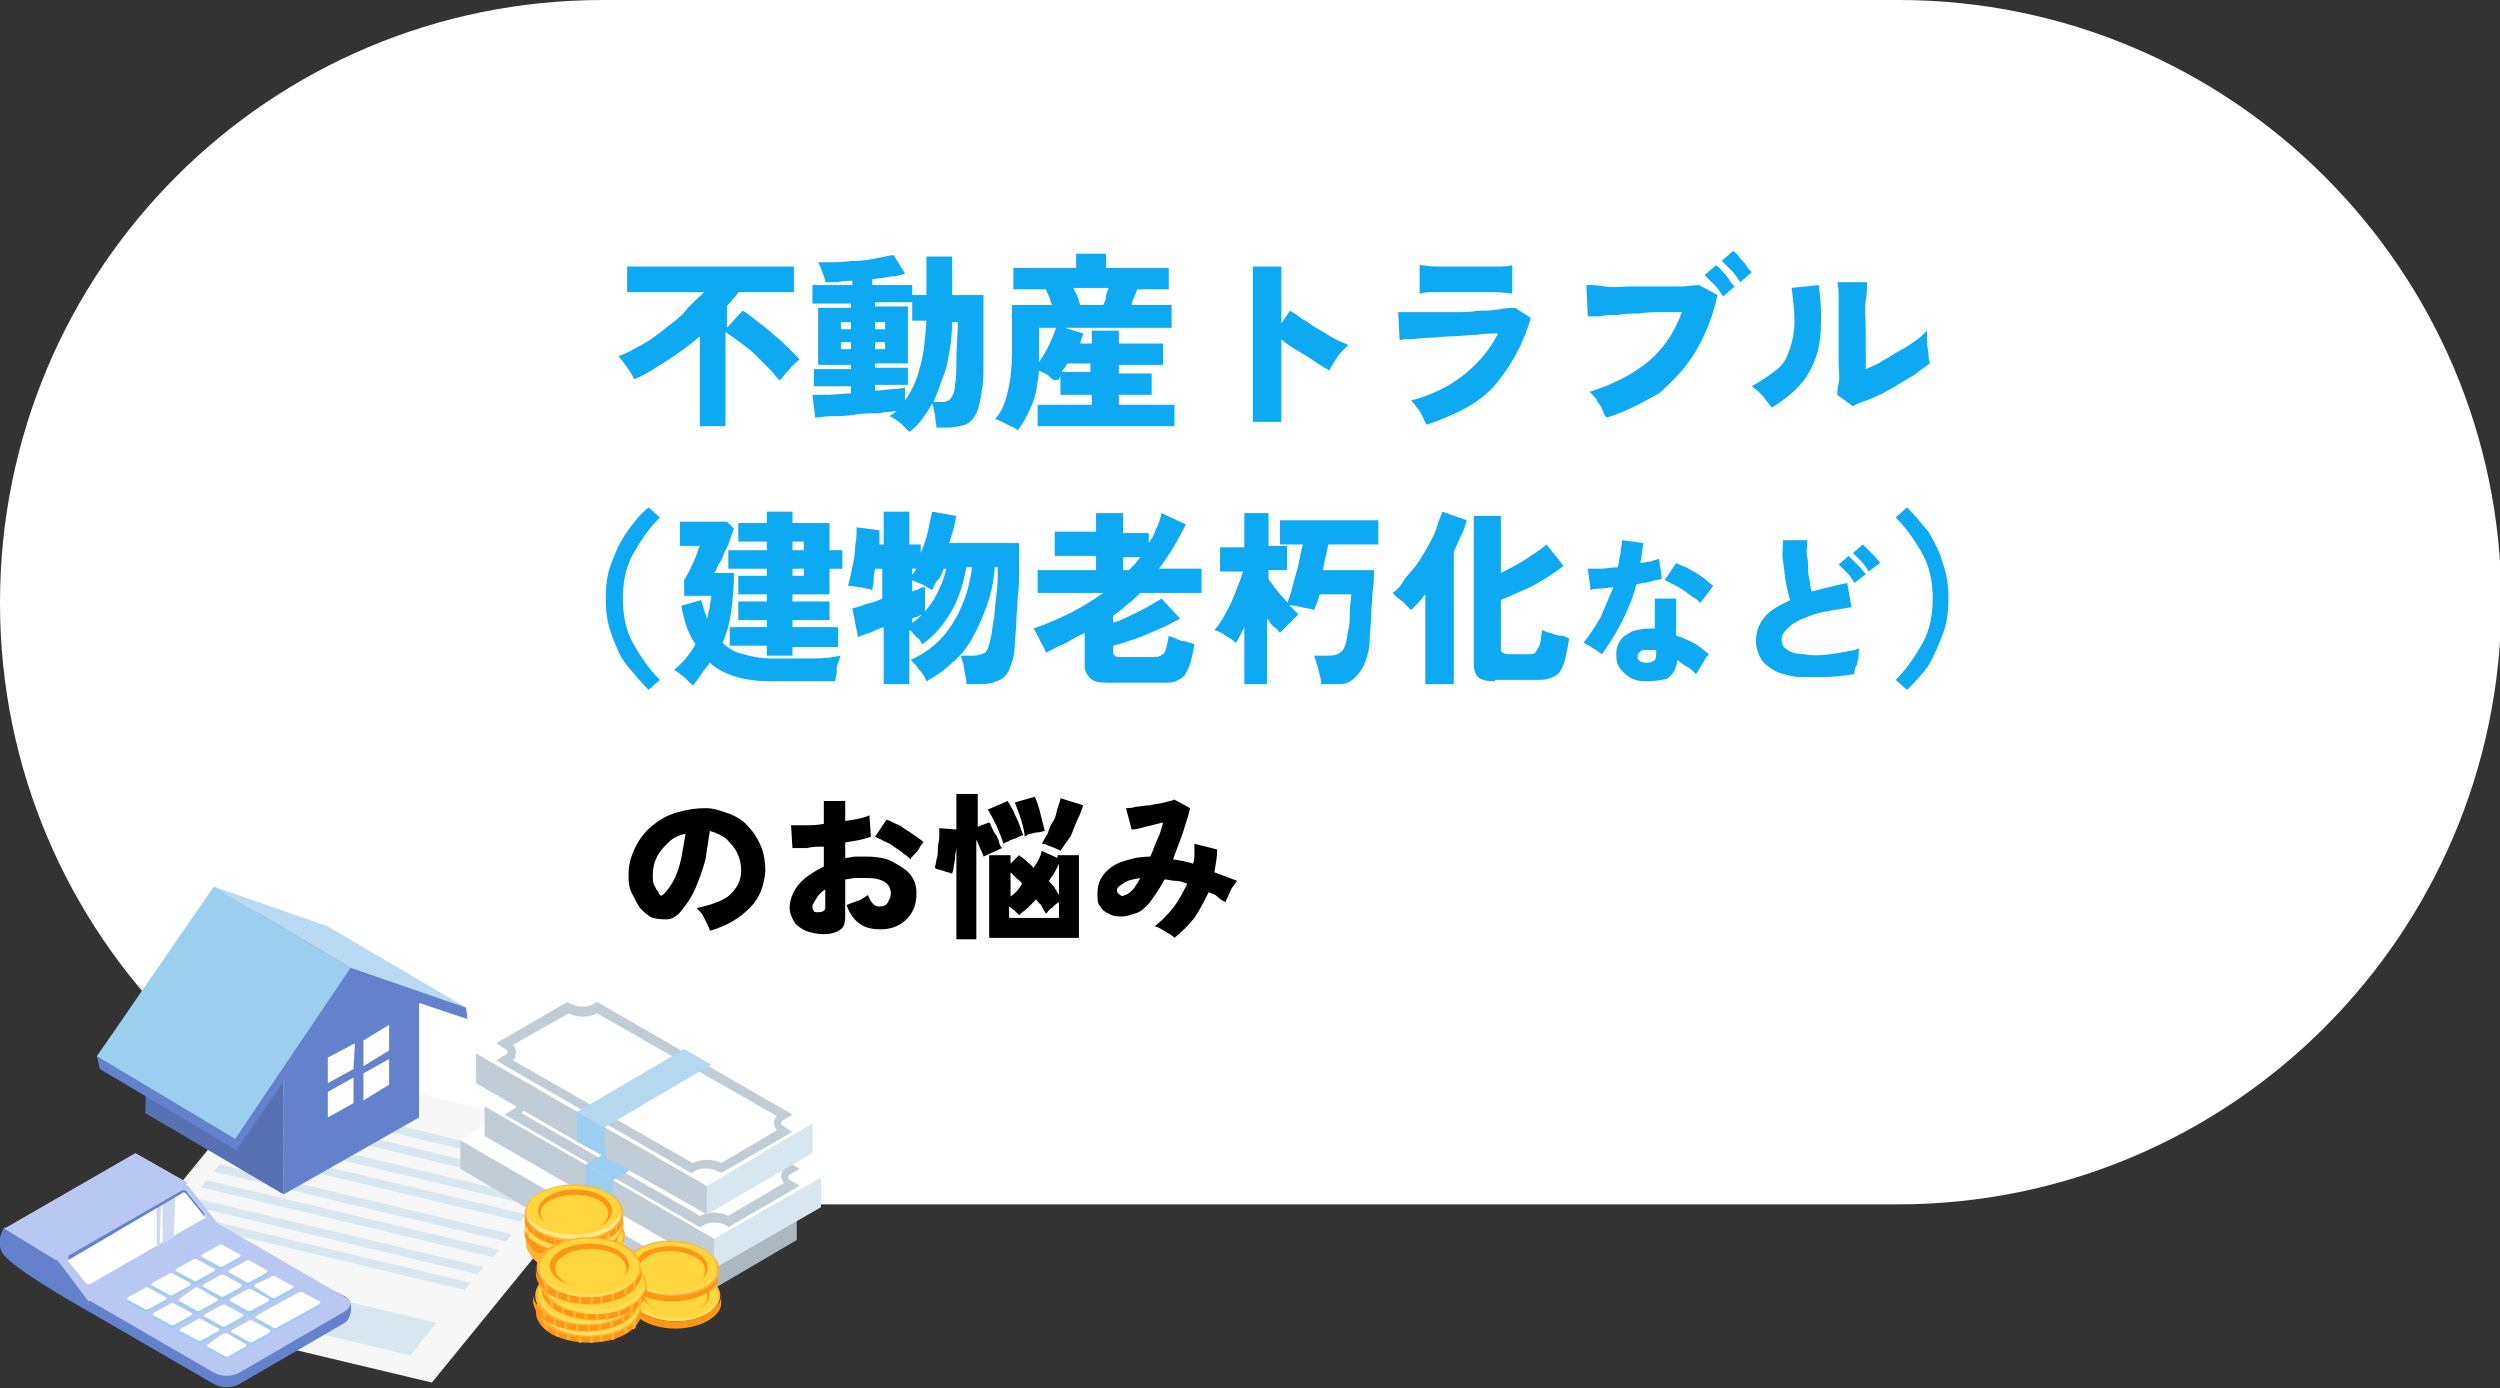 <?xml version="1.0" encoding="UTF-8"?>
<svg xmlns="http://www.w3.org/2000/svg" xmlns:xlink="http://www.w3.org/1999/xlink" version="1.1" id="レイヤー_1" x="0px" y="0px" viewBox="0 0 175.4 97.4" style="enable-background:new 0 0 175.4 97.4;" xml:space="preserve">
<rect x="0" y="0" width="175.4" height="97.4" fill="#333333" stroke="none"/>
<style type="text/css">
	.st0{fill:#FFFFFF;}
	.st1{fill:#0DA9F2;}
	.st2{fill:#F7F7F7;}
	.st3{fill:#D8E6F0;}
	.st4{fill:#6482CC;}
	.st5{fill:#5772B3;}
	.st6{fill:#B8DAF2;}
	.st7{fill:#9CCEF0;}
	.st8{fill:#ACB7BF;}
	.st9{fill:#C1CDD6;}
	.st10{fill:#B4D8F0;}
	.st11{fill:#FF9515;}
	.st12{fill:#FEB333;}
	.st13{fill:#FFD63E;}
	.st14{opacity:0.39;fill:#FFE891;}
	.st15{fill:#FFE68A;}
	.st16{fill:#B8C8F2;}
	.st17{fill:#CED8F2;}
	.st18{fill:#E2E6F4;}
	.st19{fill:url(#SVGID_1_);}
	.st20{fill:#7FA1E5;}
	.st21{fill:#B3B3B3;}
	.st22{fill:#6167AD;}
	.st23{fill:#93ACE5;}
	.st24{fill:#575B9B;}
	.st25{fill:#515592;}
	.st26{fill:none;}
	.st27{opacity:0.3;fill:#8890AA;}
	.st28{fill:#EDB09F;}
	.st29{fill:#F8CBBC;}
	.st30{fill:#E1E2E2;}
	.st31{fill:#76B8E5;}
	.st32{fill:#4AA0D9;}
	.st33{opacity:0.32;clip-path:url(#SVGID_00000026881562079877340480000011344378007588362159_);fill:#DBDCDC;}
	.st34{fill:#BFC6DD;}
	.st35{fill:#999999;}
	.st36{fill:#A3AECC;}
	.st37{fill:#BCC1CE;}
	.st38{fill:#769E74;}
	.st39{fill:#547A53;}
	.st40{fill:#F7CB6B;}
	.st41{fill:#F4A556;}
	.st42{fill:#B7C3DD;}
	.st43{fill:#EEEEEF;}
	.st44{fill:#E6E6E6;}
	.st45{fill:#F2F2F2;}
	.st46{fill:#808080;}
</style>
<path class="st0" d="M133.1,84.5H42.3C18.9,84.5,0,65.6,0,42.3v0C0,18.9,18.9,0,42.3,0l90.9,0c23.3,0,42.3,18.9,42.3,42.3v0  C175.4,65.6,156.5,84.5,133.1,84.5z"></path>
<g>
	<g>
		<polygon class="st2" points="19.7,74.4 44,80.2 30.3,97 6,91.2   "></polygon>
		<g>
			<g>
				<polygon class="st3" points="28.8,95.1 30.6,92.8 10.3,88 8.4,90.2     "></polygon>
				<polygon class="st3" points="18.4,78 38.9,82.9 38.5,83.4 18,78.5     "></polygon>
				<polygon class="st3" points="19.3,76.9 39.8,81.8 39.4,82.3 18.9,77.4     "></polygon>
				<polygon class="st3" points="16.4,80.3 36.9,85.2 36.5,85.7 16,80.8     "></polygon>
				<polygon class="st3" points="17.3,79.2 37.8,84.1 37.4,84.6 16.9,79.7     "></polygon>
				<polygon class="st3" points="14.5,82.8 35,87.7 34.6,88.2 14.1,83.3     "></polygon>
				<polygon class="st3" points="15.4,81.7 35.9,86.6 35.5,87.1 15,82.2     "></polygon>
				<polygon class="st3" points="12.5,85.1 33,90 32.6,90.5 12.1,85.6     "></polygon>
				<polygon class="st3" points="13.4,84 33.9,88.9 33.5,89.4 13,84.5     "></polygon>
			</g>
		</g>
	</g>
	<g>
		<g>
			<polygon class="st4" points="29.4,69.9 29.4,78.4 19.9,83.8 19.9,75.3 24.8,68.4    "></polygon>
			<polygon class="st5" points="19.9,83.8 10.2,78.1 10.3,69.6 19.9,75.3    "></polygon>
			<polygon class="st4" points="23.2,65.8 15.1,63 6.8,74.1 7,75 16.6,80.7 24.7,68.8 32.8,71.5 32.7,70.7    "></polygon>
			<polygon class="st6" points="24.6,67.9 15,62.2 23,65 32.7,70.7    "></polygon>
			<polygon class="st7" points="16.5,79.9 6.8,74.1 15,62.2 24.6,67.9    "></polygon>
		</g>
		<polygon class="st0" points="24.8,75 23,76 23,74.2 24.9,73.2   "></polygon>
		<polygon class="st0" points="24.8,77.4 23,78.4 23,76.6 24.8,75.6   "></polygon>
		<polygon class="st0" points="27.3,73.7 25.5,74.8 25.5,73 27.3,71.9   "></polygon>
		<polygon class="st0" points="27.3,76.1 25.5,77.2 25.5,75.3 27.3,74.3   "></polygon>
	</g>
	<g>
		<g>
			<g>
				<polygon class="st8" points="55.9,84.9 55.9,87 48.4,91.4 48.4,89.3     "></polygon>
				<polygon class="st9" points="48.4,89.3 48.4,91.4 40.7,86.9 39.4,86.2 32.3,82 32.3,80 39.4,84.1 40.7,84.8     "></polygon>
				<polygon class="st0" points="55.9,84.9 48.4,89.3 32.3,80 39.8,75.6     "></polygon>
			</g>
			<polygon class="st7" points="46.9,79.7 39.4,84.1 41.3,85.2 48.8,80.8    "></polygon>
			<polygon class="st7" points="41.3,85.2 39.4,84.1 39.4,86.2 41.3,87.3    "></polygon>
		</g>
		<g>
			<g>
				<polygon class="st3" points="57.6,82.6 57.6,84.7 50.1,89 50.1,86.9     "></polygon>
				<polygon class="st9" points="50.1,86.9 50.1,89 42.4,84.5 41.1,83.8 34,79.7 34,77.6 41.1,81.7 42.4,82.4     "></polygon>
				<polygon class="st0" points="57.6,82.6 50.1,86.9 34,77.6 41.5,73.3     "></polygon>
				<path class="st9" d="M49.1,86.1l-13.7-7.9l0.5-0.3c0.2-0.1,0.3-0.2,0.3-0.3c0-0.1-0.1-0.2-0.3-0.3L35.4,77l5-2.9l0.2,0.1      c0.5,0.3,1.3,0.3,1.7,0l0.2-0.1L56.1,82l-0.5,0.3c-0.2,0.1-0.3,0.2-0.3,0.3c0,0.1,0.1,0.2,0.3,0.3l0.5,0.3l-5,2.9L51,86      c-0.5-0.3-1.3-0.3-1.7,0L49.1,86.1z M36.6,78.1l12.5,7.2c0.6-0.3,1.4-0.3,2,0l3.9-2.3c-0.1-0.2-0.2-0.3-0.2-0.5      c0-0.2,0.1-0.4,0.2-0.5l-12.5-7.2c-0.6,0.3-1.4,0.3-2,0l-3.9,2.3c0.1,0.2,0.2,0.3,0.2,0.5C36.8,77.8,36.7,78,36.6,78.1z"></path>
			</g>
			<polygon class="st7" points="48.6,77.4 41.1,81.7 43,82.8 50.5,78.5    "></polygon>
			<polygon class="st7" points="43,82.8 41.1,81.7 41.1,83.8 43,84.9    "></polygon>
		</g>
		<g>
			<g>
				<polygon class="st3" points="57,78.8 57,80.9 49.6,85.2 49.6,83.2     "></polygon>
				<polygon class="st9" points="49.6,83.2 49.6,85.2 41.8,80.8 40.5,80.1 33.4,76 33.4,73.9 40.5,78 41.8,78.7     "></polygon>
				<polygon class="st0" points="57,78.8 49.6,83.2 33.4,73.9 40.9,69.5     "></polygon>
				<path class="st9" d="M48.5,82.3l-13.7-7.9l0.5-0.3c0.2-0.1,0.3-0.2,0.3-0.3c0-0.1-0.1-0.2-0.3-0.3l-0.5-0.3l5-2.9l0.2,0.1      c0.5,0.3,1.3,0.3,1.7,0l0.2-0.1l13.7,7.9l-0.5,0.3c-0.2,0.1-0.3,0.2-0.3,0.3c0,0.1,0.1,0.2,0.3,0.3l0.5,0.3l-5,2.9l-0.2-0.1      c-0.5-0.3-1.3-0.3-1.7,0L48.5,82.3z M36,74.4l12.6,7.2c0.6-0.3,1.4-0.3,2,0l3.9-2.3c-0.1-0.2-0.2-0.3-0.2-0.5      c0-0.2,0.1-0.4,0.2-0.5l-12.6-7.2c-0.6,0.3-1.4,0.3-2,0L36,73.3c0.1,0.2,0.2,0.3,0.2,0.5C36.2,74.1,36.1,74.3,36,74.4z"></path>
			</g>
			<polygon class="st10" points="48,73.6 40.5,78 42.4,79.1 49.9,74.7    "></polygon>
			<polygon class="st7" points="42.4,79.1 40.5,78 40.5,80.1 42.5,81.2    "></polygon>
		</g>
	</g>
	<g>
		<g>
			<path class="st11" d="M50.6,90.9l0,0.5c0,0.5-0.3,0.9-1,1.3c-1.3,0.7-3.3,0.7-4.6-0.1c-0.6-0.4-0.9-0.9-0.9-1.4l0-0.5     c0,0.5,0.3,1,0.9,1.4c1.3,0.8,3.3,0.8,4.6,0.1C50.2,91.8,50.6,91.4,50.6,90.9z"></path>
			<path class="st12" d="M49.6,89.6c1.3,0.8,1.2,1.9,0,2.6c-1.3,0.7-3.3,0.7-4.6-0.1c-1.3-0.8-1.2-1.9,0-2.6     C46.3,88.8,48.4,88.9,49.6,89.6z"></path>
			<path class="st13" d="M49.5,89.7c1.2,0.7,1.2,1.9,0,2.5c-1.2,0.7-3.2,0.6-4.4-0.1c-1.2-0.7-1.2-1.9,0-2.5     C46.4,88.9,48.3,89,49.5,89.7z"></path>
			<path class="st14" d="M49.5,92.2c-1.2,0.7-3.2,0.6-4.4-0.1c-0.6-0.4-0.9-0.9-0.9-1.4c0,0.4,0.3,0.9,0.9,1.2     c1.2,0.7,3.2,0.8,4.4,0.1c0.6-0.3,0.9-0.7,0.9-1.2C50.5,91.3,50.2,91.8,49.5,92.2z"></path>
			<path class="st11" d="M49.1,89.8c0.9,0.6,0.9,1.5,0,2c-1,0.5-2.5,0.5-3.4-0.1c-0.9-0.6-0.9-1.5,0-2S48.2,89.3,49.1,89.8z"></path>
			<path class="st13" d="M49,90.1c0.9,0.5,0.8,1.3,0,1.8c-0.9,0.5-2.3,0.5-3.1-0.1c-0.9-0.5-0.8-1.3,0-1.8     C46.7,89.6,48.1,89.6,49,90.1z"></path>
		</g>
		<g>
			<path class="st11" d="M50.4,89l0,0.5c0,0.5-0.3,1-1,1.3c-1.3,0.7-3.4,0.7-4.7-0.1c-0.7-0.4-1-0.9-1-1.4l0-0.5c0,0.5,0.3,1,1,1.4     c1.3,0.8,3.4,0.8,4.7,0.1C50.1,90,50.4,89.5,50.4,89z"></path>
			<path class="st12" d="M49.5,87.7c1.3,0.8,1.3,2,0,2.7c-1.3,0.7-3.4,0.7-4.7-0.1c-1.3-0.8-1.3-2,0-2.7     C46.1,86.8,48.2,86.9,49.5,87.7z"></path>
			<path class="st13" d="M49.4,87.7c1.2,0.7,1.2,1.9,0,2.6C48.1,91,46,91,44.8,90.3c-1.2-0.7-1.2-1.9,0-2.6     C46.1,86.9,48.1,87,49.4,87.7z"></path>
			<path class="st14" d="M49.3,90.3C48.1,91,46,91,44.8,90.3c-0.7-0.4-1-0.9-0.9-1.4c0,0.4,0.3,0.9,0.9,1.2c1.2,0.7,3.3,0.8,4.5,0.1     c0.6-0.3,0.9-0.8,1-1.2C50.3,89.5,50,90,49.3,90.3z"></path>
			<path class="st11" d="M48.9,87.9c1,0.6,1,1.5,0,2.1s-2.6,0.5-3.6-0.1c-1-0.6-1-1.5,0-2.1C46.4,87.3,48,87.3,48.9,87.9z"></path>
			<path class="st13" d="M48.8,88.2c0.9,0.5,0.9,1.4,0,1.9c-0.9,0.5-2.4,0.5-3.3-0.1c-0.9-0.5-0.9-1.4,0-1.9     C46.4,87.6,47.9,87.7,48.8,88.2z"></path>
		</g>
		<g>
			<g>
				<path class="st12" d="M43.8,86.6c0,0.3-0.1,0.6-0.4,0.9c0,0,0,0,0,0c-0.2,0.2-0.4,0.3-0.6,0.5c-0.2,0.1-0.5,0.3-0.8,0.4      c0,0,0,0,0,0c-0.7,0.2-1.5,0.3-2.2,0.2c0,0,0,0,0,0c-0.2,0-0.4-0.1-0.6-0.1c0,0,0,0,0,0c-0.3-0.1-0.6-0.2-0.9-0.3c0,0,0,0,0,0      c-0.1,0-0.2-0.1-0.3-0.1c-0.2-0.1-0.3-0.2-0.4-0.3c0,0,0,0-0.1,0c-0.4-0.3-0.6-0.7-0.6-1.1l0,0.5c0,0.4,0.2,0.7,0.5,1.1v0      c0,0,0,0,0,0c0,0,0,0,0,0c0,0,0,0,0.1,0.1v0c0.1,0.1,0.2,0.2,0.3,0.2c0.1,0,0.2,0.1,0.3,0.1c0,0,0.1,0,0.1,0.1v0      c0.2,0.1,0.4,0.1,0.6,0.2v0c0,0,0.1,0,0.1,0c0,0,0,0,0,0c0,0,0,0,0,0v0c0.2,0,0.4,0.1,0.6,0.1v0c0,0,0,0,0,0c0,0,0,0,0,0      c0,0,0.1,0,0.1,0v0c0.2,0,0.4,0,0.6,0v0c0,0,0.1,0,0.1,0v0c0.2,0,0.4,0,0.6-0.1v0c0,0,0.1,0,0.1,0v0c0.2,0,0.4-0.1,0.6-0.1v0      c0,0,0,0,0,0c0,0,0,0,0,0c0,0,0,0,0.1,0v0c0.2-0.1,0.5-0.2,0.7-0.3v0c0,0,0.1,0,0.1-0.1c0,0,0,0,0,0c0,0,0,0,0,0c0,0,0,0,0.1,0      v0c0.2-0.1,0.3-0.2,0.4-0.3v0c0,0,0.1-0.1,0.1-0.1c0,0,0,0,0,0c0,0,0,0,0,0v0c0.3-0.3,0.4-0.6,0.4-0.9L43.8,86.6z"></path>
				<path class="st12" d="M42.8,85.3c1.4,0.8,1.4,2,0,2.8c-1.3,0.8-3.5,0.8-4.9,0c-1.3-0.8-1.3-2,0-2.8      C39.3,84.5,41.5,84.5,42.8,85.3z"></path>
				<path class="st13" d="M42.7,85.4c1.3,0.7,1.3,2,0,2.7c-1.3,0.7-3.4,0.7-4.7,0c-1.3-0.7-1.3-2,0-2.7      C39.3,84.6,41.4,84.6,42.7,85.4z"></path>
				<path class="st14" d="M42.7,88.1c-1.3,0.7-3.4,0.7-4.7,0c-0.7-0.4-1-0.9-1-1.5c0,0.5,0.4,0.9,1,1.2c1.3,0.7,3.4,0.7,4.7,0      c0.6-0.3,0.9-0.8,1-1.2C43.7,87.1,43.4,87.7,42.7,88.1z"></path>
				<path class="st11" d="M42.3,85.5c1,0.6,1,1.5,0,2.1s-2.7,0.6-3.7,0s-1-1.5,0-2.1S41.3,84.9,42.3,85.5z"></path>
				<path class="st13" d="M42.1,85.8c0.9,0.5,0.9,1.4,0,1.9c-0.9,0.5-2.4,0.5-3.4,0c-0.9-0.5-0.9-1.4,0-1.9S41.2,85.3,42.1,85.8z"></path>
			</g>
			<g>
				<path class="st11" d="M43.7,85.9c0,0.3-0.1,0.6-0.4,0.9c0,0,0,0,0,0c-0.2,0.2-0.4,0.3-0.6,0.5c-0.2,0.1-0.5,0.3-0.8,0.4      c0,0,0,0,0,0c-0.7,0.2-1.5,0.3-2.2,0.2c0,0,0,0,0,0c-0.2,0-0.4-0.1-0.6-0.1c0,0,0,0,0,0c-0.3-0.1-0.6-0.2-0.9-0.3c0,0,0,0,0,0      c-0.1,0-0.2-0.1-0.3-0.1c-0.2-0.1-0.3-0.2-0.4-0.3c0,0,0,0-0.1,0c-0.4-0.3-0.6-0.7-0.6-1.1l0,0.5c0,0.4,0.2,0.7,0.5,1.1v0      c0,0,0,0,0,0c0,0,0,0,0,0c0,0,0,0,0.1,0.1v0c0.1,0.1,0.2,0.2,0.3,0.2c0.1,0,0.2,0.1,0.3,0.1c0,0,0.1,0,0.1,0.1v0      c0.2,0.1,0.4,0.1,0.6,0.2v0c0,0,0.1,0,0.1,0c0,0,0,0,0,0c0,0,0,0,0,0v0c0.2,0,0.4,0.1,0.6,0.1v0c0,0,0,0,0,0c0,0,0,0,0,0      c0,0,0.1,0,0.1,0v0c0.2,0,0.4,0,0.6,0v0c0,0,0.1,0,0.1,0v0c0.2,0,0.4,0,0.6-0.1v0c0,0,0.1,0,0.1,0v0c0.2,0,0.4-0.1,0.6-0.1v0      c0,0,0,0,0,0c0,0,0,0,0,0c0,0,0,0,0.1,0v0c0.2-0.1,0.5-0.2,0.7-0.3v0c0,0,0.1,0,0.1-0.1c0,0,0,0,0,0c0,0,0,0,0,0c0,0,0,0,0.1,0      v0c0.2-0.1,0.3-0.2,0.4-0.3v0c0,0,0.1-0.1,0.1-0.1c0,0,0,0,0,0c0,0,0,0,0,0v0c0.3-0.3,0.4-0.6,0.4-0.9L43.7,85.9z"></path>
				<path class="st12" d="M42.7,84.5c1.4,0.8,1.4,2,0,2.8c-1.4,0.8-3.5,0.8-4.9,0c-1.3-0.8-1.3-2,0-2.8      C39.2,83.7,41.4,83.7,42.7,84.5z"></path>
				<path class="st13" d="M42.6,84.6c1.3,0.7,1.3,2,0,2.7c-1.3,0.7-3.4,0.7-4.7,0c-1.3-0.7-1.3-2,0-2.7      C39.2,83.8,41.3,83.8,42.6,84.6z"></path>
				<path class="st14" d="M42.6,87.3c-1.3,0.7-3.4,0.7-4.7,0c-0.7-0.4-1-0.9-1-1.5c0,0.5,0.4,0.9,1,1.2c1.3,0.7,3.4,0.7,4.7,0      c0.6-0.3,0.9-0.8,1-1.2C43.6,86.3,43.3,86.9,42.6,87.3z"></path>
				<path class="st11" d="M42.2,84.7c1,0.6,1,1.5,0,2.1c-1,0.6-2.7,0.6-3.7,0c-1-0.6-1-1.5,0-2.1C39.5,84.2,41.1,84.2,42.2,84.7z"></path>
				<path class="st13" d="M42,85.1c0.9,0.5,0.9,1.4,0,1.9c-0.9,0.5-2.4,0.5-3.4,0c-0.9-0.5-0.9-1.4,0-1.9S41.1,84.5,42,85.1z"></path>
			</g>
			<g>
				<g>
					<path class="st11" d="M43.7,85l0,0.5c0,0.5-0.3,1-1,1.4c-1.3,0.8-3.5,0.8-4.9,0c-0.7-0.4-1-0.9-1-1.4l0-0.5c0,0.5,0.3,1,1,1.4       c1.4,0.8,3.5,0.8,4.9,0C43.4,86,43.7,85.5,43.7,85z"></path>
					<g>
						<path class="st12" d="M37.5,86.2v0.5c-0.1,0-0.1-0.1-0.1-0.1v-0.5C37.4,86.1,37.5,86.1,37.5,86.2z"></path>
						<path class="st12" d="M38.3,86.6v0.5c0,0-0.1,0-0.1-0.1v-0.5C38.2,86.6,38.2,86.6,38.3,86.6z"></path>
						<path class="st12" d="M39,86.9v0.5c0,0-0.1,0-0.1,0v-0.5C38.9,86.8,38.9,86.8,39,86.9z"></path>
						<path class="st12" d="M39.7,87v0.5c0,0-0.1,0-0.1,0V87C39.6,87,39.7,87,39.7,87z"></path>
						<path class="st12" d="M40.5,87v0.5c0,0-0.1,0-0.1,0V87C40.4,87,40.4,87,40.5,87z"></path>
						<path class="st12" d="M41.2,86.9v0.5c0,0-0.1,0-0.1,0v-0.5C41.1,86.9,41.2,86.9,41.2,86.9z"></path>
						<path class="st12" d="M42,86.7v0.5c0,0-0.1,0-0.1,0v-0.5C41.9,86.8,41.9,86.8,42,86.7z"></path>
						<path class="st12" d="M42.8,86.4v0.5c0,0,0,0-0.1,0c0,0-0.1,0-0.1,0.1v-0.5C42.7,86.4,42.7,86.4,42.8,86.4        C42.8,86.4,42.8,86.4,42.8,86.4z"></path>
						<path class="st12" d="M43.3,85.9v0.5c0,0-0.1,0.1-0.1,0.1v-0.5C43.3,86,43.3,86,43.3,85.9z"></path>
					</g>
				</g>
				<g>
					<path class="st12" d="M42.7,83.7c1.4,0.8,1.4,2,0,2.8c-1.3,0.8-3.5,0.8-4.9,0c-1.3-0.8-1.3-2,0-2.8       C39.2,82.9,41.4,82.9,42.7,83.7z"></path>
					<path class="st13" d="M42.6,83.7c1.3,0.7,1.3,2,0,2.7c-1.3,0.7-3.4,0.7-4.7,0c-1.3-0.7-1.3-2,0-2.7C39.2,83,41.3,83,42.6,83.7z       "></path>
				</g>
				<g>
					<path class="st11" d="M42.2,83.9c1,0.6,1,1.5,0,2.1c-1,0.6-2.7,0.6-3.7,0c-1-0.6-1-1.5,0-2.1S41.2,83.3,42.2,83.9z"></path>
					<path class="st13" d="M42,84.2c0.9,0.5,0.9,1.4,0,1.9c-0.9,0.5-2.4,0.5-3.4,0c-0.9-0.5-0.9-1.4,0-1.9       C39.6,83.7,41.1,83.7,42,84.2z"></path>
					<path class="st15" d="M42.6,86.4c-1.3,0.7-3.4,0.7-4.7,0c-0.7-0.4-1-0.9-1-1.5c0,0.5,0.4,0.9,1,1.2c1.3,0.7,3.4,0.7,4.7,0       c0.6-0.3,0.9-0.8,1-1.2C43.6,85.5,43.3,86,42.6,86.4z"></path>
				</g>
			</g>
		</g>
		<g>
			<g>
				<path class="st11" d="M45,91.6l0,0.5c0,0.5-0.4,1.1-1.1,1.5c-1.4,0.8-3.7,0.8-5.2,0c-0.7-0.4-1.1-1-1.1-1.5l0-0.5      c0,0.5,0.4,1.1,1.1,1.5c1.4,0.8,3.7,0.8,5.2,0C44.6,92.7,45,92.1,45,91.6z"></path>
				<g>
					<g>
						<path class="st12" d="M38.4,92.8v0.5c-0.1,0-0.1-0.1-0.2-0.1v-0.5C38.3,92.8,38.4,92.8,38.4,92.8z"></path>
						<path class="st12" d="M39.2,93.3v0.5c-0.1,0-0.1,0-0.2-0.1v-0.5C39.1,93.2,39.1,93.3,39.2,93.3z"></path>
						<path class="st12" d="M40,93.5v0.5c-0.1,0-0.1,0-0.2,0v-0.5C39.9,93.5,39.9,93.5,40,93.5z"></path>
						<path class="st12" d="M40.8,93.7v0.5c-0.1,0-0.1,0-0.2,0v-0.5C40.7,93.7,40.7,93.7,40.8,93.7z"></path>
						<path class="st12" d="M41.6,93.7v0.5c-0.1,0-0.1,0-0.2,0v-0.5C41.5,93.7,41.5,93.7,41.6,93.7z"></path>
						<path class="st12" d="M42.3,93.6v0.5c-0.1,0-0.1,0-0.2,0v-0.5C42.2,93.6,42.3,93.6,42.3,93.6z"></path>
						<path class="st12" d="M43.1,93.4V94c-0.1,0-0.1,0-0.2,0v-0.5C43,93.5,43.1,93.4,43.1,93.4z"></path>
						<path class="st12" d="M44,93v0.5c0,0,0,0-0.1,0c0,0-0.1,0-0.1,0.1v-0.5C43.9,93.1,43.9,93.1,44,93C43.9,93.1,44,93.1,44,93z"></path>
						<path class="st12" d="M44.6,92.6v0.5c0,0.1-0.1,0.1-0.2,0.2v-0.5C44.5,92.7,44.5,92.6,44.6,92.6z"></path>
					</g>
				</g>
				<path class="st12" d="M43.9,90.2c1.4,0.8,1.4,2.2,0,3c-1.4,0.8-3.7,0.8-5.2,0c-1.4-0.8-1.4-2.2,0-3      C40.2,89.3,42.5,89.3,43.9,90.2z"></path>
				<path class="st13" d="M43.8,90.2c1.4,0.8,1.4,2.1,0,2.9c-1.4,0.8-3.6,0.8-4.9,0c-1.4-0.8-1.4-2.1,0-2.9      C40.2,89.4,42.4,89.4,43.8,90.2z"></path>
				<path class="st14" d="M43.8,93.1c-1.4,0.8-3.6,0.8-4.9,0c-0.7-0.4-1.1-1-1-1.5c0,0.5,0.4,1,1,1.3c1.4,0.8,3.6,0.8,4.9,0      c0.6-0.4,1-0.8,1-1.3C44.9,92.1,44.5,92.7,43.8,93.1z"></path>
				<path class="st11" d="M43.3,90.4c1.1,0.6,1.1,1.6,0,2.2c-1.1,0.6-2.8,0.6-3.9,0c-1.1-0.6-1.1-1.6,0-2.2      C40.5,89.8,42.3,89.8,43.3,90.4z"></path>
				<path class="st13" d="M43.2,90.8c1,0.6,1,1.5,0,2c-1,0.6-2.6,0.6-3.5,0c-1-0.6-1-1.5,0-2C40.6,90.2,42.2,90.2,43.2,90.8z"></path>
			</g>
			<g>
				<path class="st11" d="M44.8,90.8l0,0.5c0,0.5-0.4,1.1-1.1,1.5c-1.4,0.8-3.7,0.8-5.2,0c-0.7-0.4-1.1-1-1.1-1.5l0-0.5      c0,0.5,0.4,1.1,1.1,1.5c1.4,0.8,3.7,0.8,5.2,0C44.5,91.9,44.8,91.3,44.8,90.8z"></path>
				<g>
					<g>
						<path class="st12" d="M38.3,92v0.5c-0.1,0-0.1-0.1-0.2-0.1v-0.5C38.1,92,38.2,92,38.3,92z"></path>
						<path class="st12" d="M39,92.5V93c-0.1,0-0.1,0-0.2-0.1v-0.5C38.9,92.4,39,92.5,39,92.5z"></path>
						<path class="st12" d="M39.8,92.7v0.5c-0.1,0-0.1,0-0.2,0v-0.5C39.7,92.7,39.8,92.7,39.8,92.7z"></path>
						<path class="st12" d="M40.6,92.9v0.5c-0.1,0-0.1,0-0.2,0v-0.5C40.5,92.9,40.6,92.9,40.6,92.9z"></path>
						<path class="st12" d="M41.4,92.9v0.5c-0.1,0-0.1,0-0.2,0v-0.5C41.3,92.9,41.4,92.9,41.4,92.9z"></path>
						<path class="st12" d="M42.2,92.8v0.5c-0.1,0-0.1,0-0.2,0v-0.5C42.1,92.8,42.1,92.8,42.2,92.8z"></path>
						<path class="st12" d="M43,92.6v0.5c-0.1,0-0.1,0-0.2,0v-0.5C42.9,92.7,42.9,92.6,43,92.6z"></path>
						<path class="st12" d="M43.8,92.2v0.5c0,0,0,0-0.1,0c0,0-0.1,0-0.1,0.1v-0.5C43.7,92.3,43.7,92.3,43.8,92.2        C43.8,92.3,43.8,92.3,43.8,92.2z"></path>
						<path class="st12" d="M44.4,91.8v0.5c0,0.1-0.1,0.1-0.2,0.2v-0.5C44.3,91.9,44.4,91.8,44.4,91.8z"></path>
					</g>
				</g>
				<path class="st12" d="M43.8,89.4c1.4,0.8,1.4,2.2,0,3c-1.4,0.8-3.7,0.8-5.2,0c-1.4-0.8-1.4-2.2,0-3C40,88.5,42.3,88.5,43.8,89.4      z"></path>
				<path class="st13" d="M43.7,89.4c1.4,0.8,1.4,2.1,0,2.9c-1.4,0.8-3.6,0.8-4.9,0c-1.4-0.8-1.4-2.1,0-2.9      C40.1,88.6,42.3,88.6,43.7,89.4z"></path>
				<path class="st14" d="M43.7,92.3c-1.4,0.8-3.6,0.8-4.9,0c-0.7-0.4-1.1-1-1-1.5c0,0.5,0.4,1,1,1.3c1.4,0.8,3.6,0.8,4.9,0      c0.6-0.4,1-0.8,1-1.3C44.7,91.3,44.4,91.9,43.7,92.3z"></path>
				<path class="st11" d="M43.2,89.6c1.1,0.6,1.1,1.6,0,2.2c-1.1,0.6-2.8,0.6-3.9,0c-1.1-0.6-1.1-1.6,0-2.2      C40.4,89,42.1,89,43.2,89.6z"></path>
				<path class="st13" d="M43,90c1,0.6,1,1.5,0,2c-1,0.6-2.6,0.6-3.5,0c-1-0.6-1-1.5,0-2C40.5,89.4,42,89.4,43,90z"></path>
			</g>
			<g>
				<path class="st11" d="M45.4,90l0,0.5c0,0.5-0.4,1.1-1.1,1.5c-1.4,0.8-3.7,0.8-5.2,0c-0.7-0.4-1.1-1-1.1-1.5l0-0.5      c0,0.5,0.4,1.1,1.1,1.5c1.4,0.8,3.7,0.8,5.2,0C45,91.1,45.4,90.6,45.4,90z"></path>
				<g>
					<g>
						<path class="st12" d="M38.8,91.3v0.5c-0.1,0-0.1-0.1-0.2-0.1v-0.5C38.7,91.2,38.8,91.2,38.8,91.3z"></path>
						<path class="st12" d="M39.6,91.7v0.5c-0.1,0-0.1,0-0.2-0.1v-0.5C39.5,91.7,39.5,91.7,39.6,91.7z"></path>
						<path class="st12" d="M40.4,92v0.5c-0.1,0-0.1,0-0.2,0V92C40.3,92,40.3,92,40.4,92z"></path>
						<path class="st12" d="M41.2,92.1v0.5c-0.1,0-0.1,0-0.2,0v-0.5C41.1,92.1,41.1,92.1,41.2,92.1z"></path>
						<path class="st12" d="M42,92.1v0.5c-0.1,0-0.1,0-0.2,0v-0.5C41.8,92.1,41.9,92.1,42,92.1z"></path>
						<path class="st12" d="M42.7,92.1v0.5c-0.1,0-0.1,0-0.2,0v-0.5C42.6,92.1,42.7,92.1,42.7,92.1z"></path>
						<path class="st12" d="M43.5,91.9v0.5c-0.1,0-0.1,0-0.2,0v-0.5C43.4,91.9,43.5,91.9,43.5,91.9z"></path>
						<path class="st12" d="M44.4,91.5V92c0,0,0,0-0.1,0c0,0-0.1,0-0.1,0.1v-0.5C44.3,91.6,44.3,91.5,44.4,91.5        C44.3,91.5,44.4,91.5,44.4,91.5z"></path>
						<path class="st12" d="M45,91v0.5c0,0.1-0.1,0.1-0.2,0.2v-0.5C44.9,91.1,44.9,91.1,45,91z"></path>
					</g>
				</g>
				<path class="st12" d="M44.3,88.6c1.4,0.8,1.4,2.2,0,3c-1.4,0.8-3.7,0.8-5.2,0s-1.4-2.2,0-3C40.6,87.8,42.9,87.8,44.3,88.6z"></path>
				<path class="st13" d="M44.2,88.7c1.4,0.8,1.4,2.1,0,2.9c-1.4,0.8-3.6,0.8-4.9,0c-1.4-0.8-1.4-2.1,0-2.9      C40.6,87.9,42.8,87.9,44.2,88.7z"></path>
				<path class="st14" d="M44.2,91.5c-1.4,0.8-3.6,0.8-4.9,0c-0.7-0.4-1.1-1-1-1.5c0,0.5,0.4,1,1,1.3c1.4,0.8,3.6,0.8,4.9,0      c0.6-0.4,1-0.8,1-1.3C45.3,90.5,44.9,91.1,44.2,91.5z"></path>
				<path class="st11" d="M43.7,88.8c1.1,0.6,1.1,1.6,0,2.2c-1.1,0.6-2.8,0.6-3.9,0c-1.1-0.6-1.1-1.6,0-2.2      C40.9,88.2,42.7,88.2,43.7,88.8z"></path>
				<path class="st13" d="M43.6,89.2c1,0.6,1,1.5,0,2c-1,0.6-2.6,0.6-3.5,0c-1-0.6-1-1.5,0-2C41,88.6,42.6,88.6,43.6,89.2z"></path>
			</g>
			<g>
				<path class="st11" d="M45,88.9l0,0.5c0,0.5-0.4,1.1-1.1,1.5c-1.4,0.8-3.7,0.8-5.2,0c-0.7-0.4-1.1-1-1.1-1.5l0-0.5      c0,0.5,0.4,1.1,1.1,1.5c1.4,0.8,3.7,0.8,5.2,0C44.6,90,45,89.4,45,88.9z"></path>
				<g>
					<g>
						<path class="st12" d="M38.4,90.1v0.5c-0.1,0-0.1-0.1-0.2-0.1V90C38.3,90,38.4,90.1,38.4,90.1z"></path>
						<path class="st12" d="M39.2,90.6v0.5c-0.1,0-0.1,0-0.2-0.1v-0.5C39.1,90.5,39.1,90.6,39.2,90.6z"></path>
						<path class="st12" d="M40,90.8v0.5c-0.1,0-0.1,0-0.2,0v-0.5C39.9,90.8,39.9,90.8,40,90.8z"></path>
						<path class="st12" d="M40.8,91v0.5c-0.1,0-0.1,0-0.2,0v-0.5C40.7,90.9,40.7,91,40.8,91z"></path>
						<path class="st12" d="M41.6,91v0.5c-0.1,0-0.1,0-0.2,0V91C41.5,91,41.5,91,41.6,91z"></path>
						<path class="st12" d="M42.3,90.9v0.5c-0.1,0-0.1,0-0.2,0v-0.5C42.2,90.9,42.3,90.9,42.3,90.9z"></path>
						<path class="st12" d="M43.1,90.7v0.5c-0.1,0-0.1,0-0.2,0v-0.5C43,90.7,43.1,90.7,43.1,90.7z"></path>
						<path class="st12" d="M44,90.3v0.5c0,0,0,0-0.1,0c0,0-0.1,0-0.1,0.1v-0.5C43.9,90.4,43.9,90.4,44,90.3        C43.9,90.4,44,90.3,44,90.3z"></path>
						<path class="st12" d="M44.6,89.9v0.5c0,0.1-0.1,0.1-0.2,0.2V90C44.5,90,44.5,89.9,44.6,89.9z"></path>
					</g>
				</g>
				<path class="st12" d="M43.9,87.4c1.4,0.8,1.4,2.2,0,3s-3.7,0.8-5.2,0c-1.4-0.8-1.4-2.2,0-3C40.2,86.6,42.5,86.6,43.9,87.4z"></path>
				<path class="st13" d="M43.8,87.5c1.4,0.8,1.4,2.1,0,2.9c-1.4,0.8-3.6,0.8-4.9,0c-1.4-0.8-1.4-2.1,0-2.9      C40.2,86.7,42.4,86.7,43.8,87.5z"></path>
				<path class="st14" d="M43.8,90.4c-1.4,0.8-3.6,0.8-4.9,0c-0.7-0.4-1.1-1-1-1.5c0,0.5,0.4,1,1,1.3c1.4,0.8,3.6,0.8,4.9,0      c0.6-0.4,1-0.8,1-1.3C44.9,89.4,44.5,89.9,43.8,90.4z"></path>
				<path class="st11" d="M43.3,87.7c1.1,0.6,1.1,1.6,0,2.2c-1.1,0.6-2.8,0.6-3.9,0c-1.1-0.6-1.1-1.6,0-2.2      C40.5,87.1,42.3,87.1,43.3,87.7z"></path>
				<path class="st13" d="M43.2,88c1,0.6,1,1.5,0,2c-1,0.6-2.6,0.6-3.5,0c-1-0.6-1-1.5,0-2C40.6,87.5,42.2,87.5,43.2,88z"></path>
			</g>
		</g>
	</g>
	<g>
		<path class="st4" d="M4.8,87.6l8.1-2.3c0.3-0.2,0.8-0.2,1.1,0l1.4,1.4l8.9,4.3c0.5,0.3,0.4,1.5-0.1,1.8l-7.4,4.3    c-0.5,0.3-1.3,0.3-1.8,0l-8.8-5.1c0,0-4.5-2.5-5.8-3.8c-0.9-0.9-0.1-2.1-0.1-2.1S4.5,87.8,4.8,87.6z"></path>
		<g>
			<path class="st16" d="M16.8,96.3l7.4-4.3c0.5-0.3,0.5-0.8,0-1l-8.8-5.1l-9.2,5.3l8.8,5.1C15.5,96.6,16.3,96.6,16.8,96.3z"></path>
			<g>
				<g>
					<path class="st7" d="M14.2,88.2l1.1,0.6c0.1,0.1,0.3,0.1,0.4,0l1.1-0.6c0.1,0,0.1-0.1,0.1-0.1l0,0.2c0,0,0,0.1-0.1,0.1L15.6,89       c-0.1,0.1-0.3,0.1-0.4,0l-1.1-0.6C14.1,88.3,14.1,88.3,14.2,88.2l-0.1-0.1C14.1,88.1,14.1,88.2,14.2,88.2z"></path>
					<path class="st0" d="M14.2,88c-0.1,0.1-0.1,0.2,0,0.2l1.1,0.6c0.1,0.1,0.3,0.1,0.4,0l1.1-0.6c0.1-0.1,0.1-0.2,0-0.2l-1.1-0.6       c-0.1-0.1-0.3-0.1-0.4,0L14.2,88z"></path>
				</g>
				<g>
					<path class="st7" d="M12.4,89.2l1.1,0.6c0.1,0.1,0.3,0.1,0.4,0l1.1-0.6c0.1,0,0.1-0.1,0.1-0.1l0,0.2c0,0,0,0.1-0.1,0.1L13.9,90       c-0.1,0.1-0.3,0.1-0.4,0l-1.1-0.6C12.4,89.3,12.4,89.3,12.4,89.2l-0.1-0.1C12.4,89.1,12.4,89.2,12.4,89.2z"></path>
					<path class="st0" d="M12.4,89c-0.1,0.1-0.1,0.2,0,0.2l1.1,0.6c0.1,0.1,0.3,0.1,0.4,0l1.1-0.6c0.1-0.1,0.1-0.2,0-0.2l-1.1-0.6       c-0.1-0.1-0.3-0.1-0.4,0L12.4,89z"></path>
				</g>
				<g>
					<path class="st7" d="M16.1,89.3l1.1,0.6c0.1,0.1,0.3,0.1,0.4,0l1.1-0.6c0.1,0,0.1-0.1,0.1-0.1l0,0.2c0,0,0,0.1-0.1,0.1       l-1.1,0.6c-0.1,0.1-0.3,0.1-0.4,0l-1.1-0.6C16,89.4,16,89.4,16.1,89.3L16,89.2C16,89.2,16,89.2,16.1,89.3z"></path>
					<path class="st0" d="M16.1,89.1c-0.1,0.1-0.1,0.2,0,0.2l1.1,0.6c0.1,0.1,0.3,0.1,0.4,0l1.1-0.6c0.1-0.1,0.1-0.2,0-0.2l-1.1-0.6       c-0.1-0.1-0.3-0.1-0.4,0L16.1,89.1z"></path>
				</g>
				<g>
					<path class="st7" d="M14.3,90.3l1.1,0.6c0.1,0.1,0.3,0.1,0.4,0l1.1-0.6c0.1,0,0.1-0.1,0.1-0.1l0,0.2c0,0,0,0.1-0.1,0.1       l-1.1,0.6c-0.1,0.1-0.3,0.1-0.4,0l-1.1-0.6C14.3,90.4,14.2,90.4,14.3,90.3l-0.1-0.1C14.2,90.2,14.3,90.2,14.3,90.3z"></path>
					<path class="st0" d="M14.3,90.1c-0.1,0.1-0.1,0.2,0,0.2l1.1,0.6c0.1,0.1,0.3,0.1,0.4,0l1.1-0.6c0.1-0.1,0.1-0.2,0-0.2l-1.1-0.6       c-0.1-0.1-0.3-0.1-0.4,0L14.3,90.1z"></path>
				</g>
				<g>
					<path class="st7" d="M17.9,90.4L19,91c0.1,0.1,0.3,0.1,0.4,0l1.1-0.6c0.1,0,0.1-0.1,0.1-0.1l0,0.2c0,0,0,0.1-0.1,0.1l-1.1,0.6       c-0.1,0.1-0.3,0.1-0.4,0l-1.1-0.6C17.9,90.5,17.8,90.5,17.9,90.4l-0.1-0.1C17.8,90.3,17.9,90.3,17.9,90.4z"></path>
					<path class="st0" d="M17.9,90.1c-0.1,0.1-0.1,0.2,0,0.2L19,91c0.1,0.1,0.3,0.1,0.4,0l1.1-0.6c0.1-0.1,0.1-0.2,0-0.2l-1.1-0.6       c-0.1-0.1-0.3-0.1-0.4,0L17.9,90.1z"></path>
				</g>
				<g>
					<path class="st7" d="M16.2,91.4l1.1,0.6c0.1,0.1,0.3,0.1,0.4,0l1.1-0.6c0.1,0,0.1-0.1,0.1-0.1l0,0.2c0,0,0,0.1-0.1,0.1       l-1.1,0.6c-0.1,0.1-0.3,0.1-0.4,0l-1.1-0.6C16.1,91.5,16.1,91.5,16.2,91.4l-0.1-0.1C16.1,91.3,16.1,91.3,16.2,91.4z"></path>
					<path class="st0" d="M16.2,91.1c-0.1,0.1-0.1,0.2,0,0.2l1.1,0.6c0.1,0.1,0.3,0.1,0.4,0l1.1-0.6c0.1-0.1,0.1-0.2,0-0.2l-1.1-0.6       c-0.1-0.1-0.3-0.1-0.4,0L16.2,91.1z"></path>
				</g>
				<g>
					<path class="st7" d="M18,92.5l1.1,0.6c0.1,0.1,0.3,0.1,0.4,0l2.9-1.6c0,0,0.1-0.1,0.1-0.1l0,0.2c0,0,0,0.1-0.1,0.1l-2.9,1.6       c-0.1,0.1-0.3,0.1-0.4,0L18,92.6C18,92.6,18,92.6,18,92.5L18,92.4C18,92.4,18,92.4,18,92.5z"></path>
					<path class="st0" d="M18,92.3c-0.1,0.1-0.1,0.2,0,0.2l1.1,0.6c0.1,0.1,0.3,0.1,0.4,0l2.9-1.6c0.1-0.1,0.1-0.2,0-0.2l-1.1-0.6       c-0.1-0.1-0.3-0.1-0.4,0L18,92.3z"></path>
				</g>
				<g>
					<path class="st7" d="M10.7,90.2l1.1,0.6c0.1,0.1,0.3,0.1,0.4,0l1.1-0.6c0.1,0,0.1-0.1,0.1-0.1l0,0.2c0,0,0,0.1-0.1,0.1L12.1,91       C12,91,11.9,91,11.8,91l-1.1-0.6C10.7,90.3,10.6,90.3,10.7,90.2l-0.1-0.1C10.6,90.1,10.7,90.2,10.7,90.2z"></path>
					<path class="st0" d="M10.7,90c-0.1,0.1-0.1,0.2,0,0.2l1.1,0.6c0.1,0.1,0.3,0.1,0.4,0l1.1-0.6c0.1-0.1,0.1-0.2,0-0.2l-1.1-0.6       c-0.1-0.1-0.3-0.1-0.4,0L10.7,90z"></path>
				</g>
				<g>
					<path class="st7" d="M12.6,91.3l1.1,0.6c0.1,0.1,0.3,0.1,0.4,0l1.1-0.6c0.1,0,0.1-0.1,0.1-0.1l0,0.2c0,0,0,0.1-0.1,0.1L14,92.1       c-0.1,0.1-0.3,0.1-0.4,0l-1.1-0.6C12.5,91.4,12.5,91.4,12.6,91.3l-0.1-0.1C12.5,91.2,12.5,91.3,12.6,91.3z"></path>
					<path class="st0" d="M12.6,91.1c-0.1,0.1-0.1,0.2,0,0.2l1.1,0.6c0.1,0.1,0.3,0.1,0.4,0l1.1-0.6c0.1-0.1,0.1-0.2,0-0.2L14,90.4       c-0.1-0.1-0.3-0.1-0.4,0L12.6,91.1z"></path>
				</g>
				<g>
					<path class="st7" d="M14.4,92.4l1.1,0.6c0.1,0.1,0.3,0.1,0.4,0l1.1-0.6c0.1,0,0.1-0.1,0.1-0.1l0,0.2c0,0,0,0.1-0.1,0.1       l-1.1,0.6c-0.1,0.1-0.3,0.1-0.4,0l-1.1-0.6C14.4,92.5,14.4,92.5,14.4,92.4l-0.1-0.1C14.4,92.3,14.4,92.3,14.4,92.4z"></path>
					<path class="st0" d="M14.4,92.2c-0.1,0.1-0.1,0.2,0,0.2l1.1,0.6c0.1,0.1,0.3,0.1,0.4,0l1.1-0.6c0.1-0.1,0.1-0.2,0-0.2l-1.1-0.6       c-0.1-0.1-0.3-0.1-0.4,0L14.4,92.2z"></path>
				</g>
				<g>
					<path class="st7" d="M16.3,93.5l1.1,0.6c0.1,0.1,0.3,0.1,0.4,0l1.1-0.6c0.1,0,0.1-0.1,0.1-0.1l0,0.2c0,0,0,0.1-0.1,0.1       l-1.1,0.6c-0.1,0.1-0.3,0.1-0.4,0l-1.1-0.6C16.2,93.6,16.2,93.6,16.3,93.5l-0.1-0.1C16.2,93.4,16.2,93.4,16.3,93.5z"></path>
					<path class="st0" d="M16.3,93.3c-0.1,0.1-0.1,0.2,0,0.2l1.1,0.6c0.1,0.1,0.3,0.1,0.4,0l1.1-0.6c0.1-0.1,0.1-0.2,0-0.2l-1.1-0.6       c-0.1-0.1-0.3-0.1-0.4,0L16.3,93.3z"></path>
				</g>
				<g>
					<path class="st7" d="M9,91.2l1.1,0.6c0.1,0.1,0.3,0.1,0.4,0l1.1-0.6c0.1,0,0.1-0.1,0.1-0.1l0,0.2c0,0,0,0.1-0.1,0.1L10.4,92       C10.3,92,10.1,92,10,92L9,91.4C8.9,91.3,8.9,91.3,9,91.2l-0.1-0.1C8.9,91.1,8.9,91.2,9,91.2z"></path>
					<path class="st0" d="M9,91c-0.1,0.1-0.1,0.2,0,0.2l1.1,0.6c0.1,0.1,0.3,0.1,0.4,0l1.1-0.6c0.1-0.1,0.1-0.2,0-0.2l-1.1-0.6       c-0.1-0.1-0.3-0.1-0.4,0L9,91z"></path>
				</g>
				<g>
					<path class="st7" d="M10.8,92.3l1.1,0.6c0.1,0.1,0.3,0.1,0.4,0l1.1-0.6c0.1,0,0.1-0.1,0.1-0.1l0,0.2c0,0,0,0.1-0.1,0.1       l-1.1,0.6c-0.1,0.1-0.3,0.1-0.4,0l-1.1-0.6C10.8,92.4,10.8,92.4,10.8,92.3l-0.1-0.1C10.8,92.2,10.8,92.3,10.8,92.3z"></path>
					<path class="st0" d="M10.8,92.1c-0.1,0.1-0.1,0.2,0,0.2l1.1,0.6c0.1,0.1,0.3,0.1,0.4,0l1.1-0.6c0.1-0.1,0.1-0.2,0-0.2l-1.1-0.6       c-0.1-0.1-0.3-0.1-0.4,0L10.8,92.1z"></path>
				</g>
				<g>
					<path class="st7" d="M12.7,93.4l1.1,0.6c0.1,0.1,0.3,0.1,0.4,0l1.1-0.6c0.1,0,0.1-0.1,0.1-0.1l0,0.2c0,0,0,0.1-0.1,0.1       l-1.1,0.6c-0.1,0.1-0.3,0.1-0.4,0l-1.1-0.6C12.6,93.5,12.6,93.5,12.7,93.4l-0.1-0.1C12.6,93.3,12.6,93.3,12.7,93.4z"></path>
					<path class="st0" d="M12.7,93.2c-0.1,0.1-0.1,0.2,0,0.2l1.1,0.6c0.1,0.1,0.3,0.1,0.4,0l1.1-0.6c0.1-0.1,0.1-0.2,0-0.2l-1.1-0.6       c-0.1-0.1-0.3-0.1-0.4,0L12.7,93.2z"></path>
				</g>
				<g>
					<path class="st7" d="M14.6,94.5l1.1,0.6c0.1,0.1,0.3,0.1,0.4,0l1.1-0.6c0.1,0,0.1-0.1,0.1-0.1l0,0.2c0,0,0,0.1-0.1,0.1L16,95.2       c-0.1,0.1-0.3,0.1-0.4,0l-1.1-0.6C14.5,94.6,14.5,94.6,14.6,94.5l-0.1-0.1C14.5,94.4,14.5,94.4,14.6,94.5z"></path>
					<path class="st0" d="M14.6,94.3c-0.1,0.1-0.1,0.2,0,0.2l1.1,0.6c0.1,0.1,0.3,0.1,0.4,0l1.1-0.6c0.1-0.1,0.1-0.2,0-0.2L16,93.6       c-0.1-0.1-0.3-0.1-0.4,0L14.6,94.3z"></path>
				</g>
			</g>
		</g>
		<g>
			<polygon class="st16" points="3.9,88.4 8.6,85.7 13.2,83 9.5,80.9 0.3,86.2    "></polygon>
			<polygon class="st16" points="12.3,83.1 9.3,81.3 1.2,85.9 4.2,87.8    "></polygon>
		</g>
		<g>
			<path class="st16" d="M6.2,91.3l9.2-5.3l-2.2-2.8c-0.3-0.2-0.8-0.2-1.1,0L4,87.8c-0.3,0.2-0.2,0.4,0,0.6     C4.2,88.6,6.2,91.3,6.2,91.3z"></path>
			<path class="st0" d="M14.4,85.2l-1.2-1.5c-0.1-0.1-0.2-0.1-0.3-0.1l-8,4.6c-0.1,0.1-0.2,0.2-0.1,0.3l1.2,1.5     c0.1,0.1,0.2,0.1,0.3,0.1l8-4.6C14.4,85.5,14.5,85.3,14.4,85.2z"></path>
			<polygon class="st17" points="11.4,87.3 12.2,86.8 12.3,83.9 11.4,84.4    "></polygon>
			<polygon class="st17" points="11,87.5 11.2,87.4 11.3,84.5 11,84.7    "></polygon>
			<path class="st4" d="M4.8,88.4C4.8,88.4,4.8,88.4,4.8,88.4l8-4.7c0.1-0.1,0.2,0,0.3,0.1l1.2,1.5c0,0,0,0.1,0,0.1     c0.1-0.1,0.1-0.2,0-0.3l-1.2-1.5c-0.1-0.1-0.2-0.1-0.3-0.1l-8,4.6C4.8,88.3,4.8,88.3,4.8,88.4z"></path>
		</g>
	</g>
</g>
<g>
	<g>
		<path class="st1" d="M49.1,29.9v-6.3c-0.7,0.6-1.5,1.2-2.3,1.7c-0.8,0.5-1.5,1-2.3,1.3c-0.3-0.6-0.7-1.1-1.1-1.6    c0.5-0.2,1.1-0.5,1.6-0.8c0.6-0.3,1.1-0.7,1.6-1.1c0.5-0.4,1.1-0.8,1.5-1.3s0.9-0.9,1.3-1.3h-5.4v-1.8h11.7v1.8h-3.9    c-0.1,0.2-0.2,0.3-0.4,0.5c-0.1,0.2-0.3,0.3-0.4,0.5V23l1.1-1.2c0.4,0.2,0.7,0.5,1.1,0.8c0.4,0.3,0.8,0.6,1.1,0.9    c0.4,0.3,0.7,0.6,1,0.9c0.3,0.3,0.6,0.6,0.8,0.8c-0.2,0.2-0.5,0.4-0.7,0.7c-0.3,0.3-0.5,0.6-0.7,0.8c-0.2-0.2-0.4-0.5-0.7-0.8    c-0.3-0.3-0.6-0.6-1-1s-0.7-0.6-1.1-0.9c-0.4-0.3-0.7-0.5-1-0.7v6.6H49.1z"></path>
		<path class="st1" d="M63.8,30.3c-0.2-0.2-0.4-0.4-0.6-0.6c-0.3-0.2-0.5-0.4-0.8-0.5c0.1-0.1,0.2-0.1,0.3-0.2    c0.1-0.1,0.2-0.2,0.3-0.2c-0.4,0.1-0.9,0.1-1.4,0.2C61,29,60.5,29,59.9,29.1c-0.6,0.1-1.1,0.1-1.6,0.1c-0.5,0-0.8,0.1-1.1,0.1    L57,27.7c0.3,0,0.7,0,1.1,0c0.5,0,1-0.1,1.6-0.1v-0.5h-2.6v-1.2h2.6v-0.3h-2.3v-4h2.3v-0.3H57v-1.3h2.8v-0.3c-0.4,0-0.7,0-1,0.1    c-0.3,0-0.6,0-0.9,0c0-0.2-0.1-0.4-0.2-0.7c-0.1-0.3-0.2-0.5-0.3-0.7c0.3,0,0.7,0,1.2,0c0.5,0,1-0.1,1.5-0.1c0.5,0,1-0.1,1.5-0.2    c0.5-0.1,0.9-0.2,1.1-0.2l0.8,1.3c-0.3,0.1-0.6,0.2-1,0.2c-0.4,0.1-0.8,0.1-1.3,0.2v0.4h2.8v0.7H65v-2.7h1.8v2.7H69v1.8    c0,1,0,2,0,2.8c0,0.8,0,1.5-0.1,2c-0.1,0.7-0.2,1.3-0.4,1.7c-0.2,0.4-0.5,0.7-0.8,0.8S66.9,30,66.4,30h-0.7c0-0.3-0.1-0.5-0.1-0.9    c-0.1-0.3-0.1-0.6-0.2-0.8c-0.2,0.4-0.5,0.8-0.7,1.1C64.4,29.8,64.1,30.1,63.8,30.3z M59,23.1h0.7v-0.5H59V23.1z M59,24.5h0.7V24    H59V24.5z M63.5,28.1c0.4-0.6,0.8-1.3,1-2.2c0.3-0.9,0.4-2,0.5-3.4h-1v-1.3h-2.6v0.3h2.3v4h-2.3v0.3h2.3v1.2h-2.3v0.4    c0.5,0,0.9-0.1,1.3-0.1s0.7-0.1,0.8-0.1V28.1z M61.4,23.1h0.7v-0.5h-0.7V23.1z M61.4,24.5h0.7V24h-0.7V24.5z M65.5,28.2H66    c0.2,0,0.4,0,0.5-0.1c0.1,0,0.2-0.1,0.3-0.3S67,27.4,67,27c0.1-0.4,0.1-1.1,0.1-1.8c0-0.8,0.1-1.7,0.1-2.6h-0.4    c0,1.2-0.2,2.2-0.4,3.2C66.1,26.6,65.8,27.5,65.5,28.2z"></path>
		<path class="st1" d="M71.4,30.2c-0.1-0.1-0.2-0.2-0.5-0.3c-0.2-0.1-0.4-0.2-0.6-0.3c-0.2-0.1-0.4-0.2-0.5-0.2    c0.4-0.4,0.7-1,0.9-1.9c0.2-0.8,0.3-1.8,0.3-2.8v-3.3h2.8c-0.1-0.2-0.1-0.4-0.2-0.6c-0.1-0.2-0.2-0.4-0.2-0.5h-2.3v-1.5h4.4v-1    h2.1v1H82v1.5h-2.2c-0.1,0.2-0.1,0.3-0.2,0.5s-0.2,0.4-0.2,0.6h2.8V23h-7.5l1.3,0.4c0,0.1-0.1,0.2-0.1,0.3c0,0.1-0.1,0.2-0.1,0.4    h0.8v-0.9h1.9v0.9h3.1v1.5h-3.1v0.6h2.3v1.5h-2.3v0.7h3.9v1.5h-9.6v-1.5h3.8v-0.7h-2.2v-1.3c0,0.1-0.1,0.1-0.1,0.2    S74,26.6,74,26.7c-0.2-0.1-0.3-0.2-0.5-0.4c-0.2-0.1-0.4-0.2-0.6-0.3c-0.1,0.9-0.2,1.7-0.5,2.4S71.8,29.7,71.4,30.2z M72.9,25.4    c0.3-0.4,0.5-0.8,0.7-1.2c0.2-0.4,0.4-0.9,0.5-1.2h-1.2v1.7c0,0.1,0,0.2,0,0.3S72.9,25.3,72.9,25.4z M74.5,26.1h2v-0.6h-1.6    c-0.1,0.1-0.1,0.2-0.2,0.3S74.5,26,74.5,26.1z M75.8,21.4h1.6c0.1-0.2,0.2-0.4,0.2-0.6s0.1-0.4,0.2-0.6h-2.5    c0.1,0.2,0.2,0.4,0.3,0.6S75.7,21.2,75.8,21.4z"></path>
		<path class="st1" d="M87.9,29.5V18.7h2v4l0.6-0.9c0.2,0.1,0.5,0.3,0.9,0.6c0.4,0.2,0.7,0.5,1.1,0.7c0.4,0.2,0.8,0.5,1.2,0.7    c0.4,0.2,0.7,0.3,0.9,0.4c-0.1,0.1-0.3,0.3-0.5,0.5c-0.2,0.2-0.3,0.4-0.5,0.7c-0.1,0.2-0.3,0.4-0.3,0.6c-0.2-0.1-0.4-0.2-0.7-0.4    c-0.3-0.2-0.6-0.4-0.9-0.6c-0.3-0.2-0.7-0.4-1-0.6c-0.3-0.2-0.6-0.4-0.8-0.6v5.8H87.9z"></path>
		<path class="st1" d="M100.1,29.8c-0.1-0.2-0.2-0.3-0.3-0.6c-0.1-0.2-0.2-0.4-0.4-0.6c-0.1-0.2-0.3-0.4-0.4-0.5    c1.5-0.4,2.7-1,3.7-1.8c1-0.8,1.8-1.7,2.4-2.9c-0.5,0-1,0-1.6,0.1c-0.6,0-1.1,0.1-1.7,0.1c-0.6,0-1.1,0.1-1.6,0.1    c-0.5,0-0.9,0.1-1.3,0.1s-0.6,0-0.7,0.1l-0.1-2c0.3,0,0.6,0,1,0c0.4,0,0.9,0,1.4,0c0.5,0,1.1,0,1.6,0c0.6,0,1.1,0,1.6-0.1    c0.5,0,1,0,1.5-0.1s0.8-0.1,1.1-0.1l1.1,0.7c-0.5,1.8-1.4,3.4-2.5,4.7S102.1,29.1,100.1,29.8z M99.6,20.6v-2    c0.3,0,0.7,0.1,1.2,0.1c0.6,0,1.2,0,2.1,0c0.8,0,1.5,0,2,0c0.5,0,0.9,0,1.2-0.1v2c-0.2,0-0.6-0.1-1.1-0.1c-0.5,0-1.2,0-2.1,0    c-0.5,0-0.9,0-1.4,0c-0.4,0-0.8,0-1.2,0S99.8,20.6,99.6,20.6z"></path>
		<path class="st1" d="M112.7,29.3c-0.1-0.2-0.2-0.3-0.3-0.6s-0.3-0.4-0.4-0.7c-0.2-0.2-0.3-0.4-0.5-0.5c1.6-0.5,3-1.2,4.1-2.1    s1.9-2.1,2.4-3.5c-0.4,0-0.9,0-1.4,0c-0.5,0-1.1,0-1.6,0.1c-0.5,0-1,0-1.5,0.1c-0.5,0-0.9,0-1.3,0.1c-0.4,0-0.6,0-0.8,0l-0.1-2.2    c0.3,0,0.8,0,1.3,0.1s1.1,0,1.7,0s1.2,0,1.9,0c0.6,0,1.2,0,1.7,0c0.5,0,1-0.1,1.3-0.1l1.3,0.7c-0.3,1.4-0.8,2.7-1.5,3.9    c-0.7,1.2-1.6,2.1-2.6,3C115.3,28.2,114.1,28.9,112.7,29.3z M120.9,20.8c-0.2-0.3-0.4-0.6-0.6-0.8c-0.3-0.3-0.5-0.5-0.7-0.7    l0.8-0.7c0.1,0.1,0.3,0.2,0.4,0.4c0.2,0.2,0.4,0.4,0.5,0.6s0.3,0.4,0.4,0.5L120.9,20.8z M122.1,19.8c-0.2-0.3-0.4-0.6-0.6-0.8    s-0.5-0.5-0.7-0.7l0.8-0.7c0.1,0.1,0.3,0.2,0.4,0.4s0.4,0.4,0.5,0.6s0.3,0.4,0.4,0.5L122.1,19.8z"></path>
		<path class="st1" d="M124.3,28.6c-0.2-0.3-0.4-0.5-0.6-0.8c-0.3-0.3-0.5-0.5-0.8-0.7c0.7-0.4,1.3-0.8,1.8-1.2s0.7-0.9,0.9-1.5    c0.2-0.6,0.3-1.2,0.3-1.9c0-0.7-0.1-1.5-0.2-2.3l1.9-0.2c0.2,1.4,0.2,2.6,0.1,3.7c-0.1,1.1-0.5,2-1,2.8    C126.1,27.3,125.3,28,124.3,28.6z M130,28.5l-1.1-0.8c0-0.1,0-0.4,0.1-0.8s0-0.9,0-1.5c0-0.6,0-1.3,0-2.1c0-0.9,0-1.7,0-2.2    s0-1-0.1-1.3h2.1c0,0.2,0,0.7-0.1,1.3s0,1.3,0,2.1v2.7c0.4-0.2,0.8-0.3,1.2-0.6c0.4-0.2,0.8-0.5,1.2-0.7s0.8-0.5,1.1-0.7    c0.3-0.2,0.6-0.5,0.8-0.7c0,0.2,0,0.5,0,0.8s0.1,0.6,0.1,0.9c0,0.3,0.1,0.5,0.1,0.6c-0.3,0.2-0.7,0.5-1.1,0.8    c-0.5,0.3-1,0.6-1.5,0.9c-0.5,0.3-1.1,0.6-1.6,0.8S130.3,28.3,130,28.5z"></path>
		<path class="st1" d="M45.5,48.4c-0.5-0.5-1-1.1-1.5-1.7s-0.8-1.4-1.1-2.2c-0.3-0.8-0.4-1.6-0.4-2.5c0-0.9,0.1-1.8,0.4-2.5    c0.3-0.8,0.6-1.5,1.1-2.2s0.9-1.2,1.5-1.7l0.8,0.7c-0.8,0.8-1.4,1.7-1.9,2.6c-0.5,0.9-0.7,2-0.7,3.1s0.2,2.2,0.7,3.1    c0.5,0.9,1.1,1.8,1.9,2.6L45.5,48.4z"></path>
		<path class="st1" d="M48.6,48.1c-0.2-0.2-0.4-0.4-0.6-0.6c-0.3-0.2-0.5-0.4-0.7-0.5c0.6-0.5,1.1-1.1,1.5-1.8    c-0.5-0.7-0.8-1.6-1-2.7l1.4-0.4c0.1,0.5,0.3,0.9,0.4,1.3c0.1-0.3,0.1-0.5,0.2-0.8c0-0.3,0.1-0.5,0.1-0.8h-1.9v-1.1    c0.1-0.2,0.3-0.5,0.4-0.7c0.1-0.3,0.3-0.6,0.4-0.9c0.1-0.3,0.2-0.6,0.3-0.8h-1.4v-1.7h3.3l0.5,0.5c-0.1,0.2-0.2,0.5-0.3,0.8    c-0.1,0.3-0.2,0.6-0.4,0.9c-0.1,0.3-0.2,0.6-0.4,0.8c-0.1,0.3-0.2,0.5-0.3,0.6h1.4c0,1-0.1,1.9-0.2,2.7s-0.3,1.5-0.6,2.2    c0.4,0.4,0.9,0.7,1.5,0.8c0.6,0.2,1.3,0.3,2,0.3c1.1,0,2.1,0,2.9,0c0.8,0,1.4-0.1,1.9-0.2c-0.1,0.1-0.1,0.3-0.2,0.5    c-0.1,0.2-0.1,0.4-0.1,0.7c0,0.2-0.1,0.4-0.1,0.6h-4.5c-1.8,0-3.3-0.4-4.3-1.3c-0.2,0.3-0.4,0.5-0.6,0.8S48.8,47.9,48.6,48.1z     M53.8,46v-0.7h-2.6V44h2.6v-0.5h-2v-1.3h2v-0.5h-2v-1.3h2v-0.5h-2.7v-1.3h2.7V38h-2v-1.3h2v-0.8h1.8v0.8h2.6v1.9h0.9v1.3h-0.9    v1.8h-2.6v0.5h2.6v1.3h-2.6V44h3.2v1.4h-3.2V46H53.8z M55.6,38.6h0.8V38h-0.8V38.6z M55.6,40.4h0.8v-0.5h-0.8V40.4z"></path>
		<path class="st1" d="M67.8,48c0-0.2,0-0.4-0.1-0.7c0-0.2-0.1-0.5-0.1-0.7c-0.1-0.2-0.1-0.4-0.2-0.6h0.9c0.3,0,0.6-0.1,0.8-0.2    c0.2-0.2,0.3-0.5,0.4-1c0.1-0.3,0.1-0.7,0.2-1.2s0.1-1.1,0.2-1.8s0.1-1.3,0.1-2h-0.2c-0.1,1.1-0.3,2-0.6,2.8    c-0.3,0.8-0.6,1.5-1,2.2s-0.8,1.2-1.4,1.7c-0.5,0.5-1.1,0.9-1.8,1.3c-0.1-0.3-0.3-0.6-0.5-0.8c-0.2-0.3-0.4-0.5-0.6-0.7    c1.3-0.6,2.2-1.4,2.9-2.5s1.2-2.4,1.4-4h-0.4c-0.2,1.1-0.5,2.1-1,3c-0.5,0.9-1.2,1.8-2.1,2.4c-0.1-0.2-0.2-0.4-0.4-0.5    c-0.2-0.2-0.3-0.4-0.5-0.5V48h-1.8v-4c-0.4,0.1-0.7,0.3-1,0.4c-0.3,0.1-0.6,0.2-0.8,0.3l-0.4-2c0.2-0.1,0.5-0.1,0.9-0.3    c0.4-0.1,0.8-0.2,1.2-0.4v-2.1h-0.5c-0.1,0.3-0.1,0.6-0.1,0.8c0,0.3-0.1,0.5-0.1,0.7c-0.2-0.1-0.5-0.1-0.8-0.2    c-0.3,0-0.6-0.1-0.9-0.1c0.1-0.4,0.2-0.8,0.3-1.3c0.1-0.5,0.2-1,0.2-1.5c0.1-0.5,0.1-0.9,0.1-1.3l1.6,0.2c0,0.1,0,0.2,0,0.4    c0,0.2,0,0.4,0,0.6h0.3v-2.3h1.8v2.3h0.8v0.6c0.2-0.5,0.4-1,0.5-1.5s0.2-1,0.3-1.4l1.7,0.3c-0.1,0.3-0.1,0.6-0.2,0.9    c-0.1,0.3-0.2,0.7-0.3,1h4.9c0,0.5,0,1.1,0,1.8s0,1.3-0.1,2c0,0.7-0.1,1.3-0.1,1.8c0,0.6-0.1,1-0.1,1.4C71.2,46,71,46.5,70.8,47    c-0.2,0.4-0.5,0.7-0.9,0.8C69.5,48,69,48,68.4,48H67.8z M63.9,43.8c0.7-0.5,1.2-1.1,1.6-1.7c0.4-0.7,0.7-1.4,0.9-2.2h-0.2    c-0.1,0.3-0.2,0.6-0.4,0.8s-0.3,0.5-0.4,0.7c-0.2-0.1-0.5-0.3-0.7-0.4c-0.3-0.1-0.5-0.2-0.7-0.3v0.8c0.2-0.1,0.4-0.1,0.5-0.2    s0.3-0.1,0.4-0.1v1.8c-0.1,0.1-0.2,0.1-0.4,0.2c-0.2,0.1-0.3,0.1-0.5,0.2V43.8z M63.9,40.5c0.1-0.1,0.1-0.2,0.2-0.3    c0.1-0.1,0.1-0.2,0.2-0.3h-0.3V40.5z"></path>
		<path class="st1" d="M77.7,47.9c-0.6,0-1-0.1-1.2-0.3c-0.2-0.2-0.4-0.5-0.4-0.9v-2.3c-0.4,0.2-0.8,0.4-1.3,0.7    c-0.4,0.2-0.9,0.4-1.4,0.7c-0.1-0.2-0.1-0.3-0.3-0.6c-0.1-0.2-0.2-0.4-0.3-0.6c-0.1-0.2-0.2-0.4-0.3-0.5c0.9-0.3,1.8-0.7,2.6-1.1    s1.6-0.9,2.3-1.4h-4.6V40h4.1V39H74v-1.7h2.9V36h1.9v1.4h1.8v0.7c0.2-0.3,0.4-0.6,0.5-1c0.2-0.3,0.3-0.7,0.4-1.1l1.7,0.8    c-0.6,1.2-1.2,2.2-1.9,3.1h3v1.7H80c-0.3,0.3-0.6,0.6-0.9,0.8c-0.3,0.3-0.6,0.5-1,0.8v0.5c0.6-0.2,1.2-0.5,1.8-0.8    c0.6-0.3,1.1-0.6,1.6-0.9l1.3,1.4c-0.4,0.2-0.9,0.5-1.4,0.7c-0.5,0.2-1.1,0.5-1.7,0.7c-0.6,0.2-1.1,0.4-1.6,0.5v0.4    c0,0.1,0,0.2,0.1,0.3c0.1,0.1,0.2,0.1,0.4,0.1h2.4c0.3,0,0.5-0.1,0.7-0.3c0.1-0.2,0.2-0.6,0.3-1.2c0.1,0.1,0.3,0.1,0.5,0.2    c0.2,0.1,0.4,0.2,0.7,0.2c0.2,0.1,0.4,0.1,0.6,0.2c-0.1,0.6-0.2,1-0.3,1.4c-0.1,0.3-0.3,0.6-0.4,0.8c-0.2,0.2-0.4,0.3-0.6,0.4    s-0.5,0.1-0.9,0.1H77.7z M78.8,40h0.4c0.1-0.1,0.3-0.3,0.4-0.4s0.2-0.3,0.4-0.5h-1.2V40z"></path>
		<path class="st1" d="M87.3,48v-4c-0.1,0.2-0.2,0.4-0.3,0.6c-0.1,0.2-0.2,0.4-0.3,0.5c-0.2-0.2-0.4-0.3-0.7-0.5    c-0.3-0.2-0.5-0.3-0.8-0.4c0.3-0.3,0.6-0.8,0.8-1.2c0.3-0.5,0.5-1,0.7-1.5c0.2-0.5,0.4-1,0.5-1.4h-1.6v-1.7h1.7V36H89v2.3h1.3V40    H89v0.6c0.1,0.2,0.3,0.4,0.4,0.6c0.2,0.2,0.4,0.5,0.6,0.7c0.2,0.2,0.4,0.5,0.6,0.7c0.2,0.2,0.4,0.4,0.5,0.5    c-0.1,0.1-0.2,0.2-0.4,0.4c-0.2,0.2-0.3,0.3-0.5,0.5c-0.2,0.2-0.3,0.3-0.4,0.4c-0.1-0.1-0.2-0.3-0.4-0.4s-0.3-0.4-0.5-0.6V48H87.3    z M92.7,48c0-0.3-0.1-0.6-0.2-1c-0.1-0.4-0.2-0.7-0.3-1h1.1c0.3,0,0.6-0.1,0.7-0.2c0.2-0.1,0.3-0.3,0.4-0.6c0.1-0.3,0.1-0.6,0.2-1    s0.1-0.8,0.1-1.3c0-0.4,0.1-0.9,0.1-1.2h-2.2c-0.1,0.2-0.1,0.4-0.2,0.6c-0.1,0.2-0.1,0.3-0.2,0.5c-0.2-0.1-0.5-0.1-0.9-0.2    c-0.3-0.1-0.7-0.1-1-0.2c0.1-0.4,0.3-0.8,0.4-1.3s0.3-1,0.4-1.5s0.2-1,0.3-1.4h-1.6v-1.7h6.9v1.7h-3.5c-0.1,0.3-0.1,0.6-0.2,0.9    c-0.1,0.3-0.1,0.6-0.2,0.9h3.6c0,0.4,0,1-0.1,1.5c0,0.6-0.1,1.1-0.1,1.7s-0.1,1.1-0.1,1.6s-0.1,1-0.2,1.3    c-0.2,0.7-0.5,1.1-0.8,1.4S94.5,48,93.9,48H92.7z"></path>
		<path class="st1" d="M100,48v-6.3c-0.2,0.2-0.3,0.4-0.5,0.6s-0.4,0.4-0.5,0.5c-0.2-0.2-0.4-0.4-0.6-0.6c-0.3-0.2-0.5-0.4-0.7-0.6    c0.3-0.2,0.6-0.5,0.8-0.9c0.3-0.4,0.6-0.7,0.9-1.1c0.3-0.4,0.5-0.8,0.8-1.3c0.2-0.4,0.5-0.9,0.6-1.3s0.3-0.8,0.4-1.1l1.7,0.6    c-0.1,0.4-0.2,0.7-0.4,1.1s-0.3,0.7-0.5,1.1V48H100z M104.9,47.8c-0.6,0-1-0.1-1.2-0.3s-0.3-0.5-0.3-0.9V36.2h1.9v4    c0.6-0.3,1.2-0.6,1.8-1c0.6-0.4,1.1-0.7,1.4-1l1.2,1.5c-0.4,0.3-0.8,0.6-1.3,0.9s-1,0.6-1.5,0.8s-1.1,0.5-1.6,0.7v3.4    c0,0.1,0,0.2,0.1,0.3c0.1,0,0.2,0.1,0.4,0.1h1.4c0.2,0,0.4,0,0.5-0.1s0.2-0.3,0.3-0.5c0.1-0.2,0.1-0.6,0.2-1.1    c0.2,0.1,0.4,0.2,0.6,0.2c0.2,0.1,0.5,0.2,0.7,0.2s0.4,0.1,0.6,0.2c-0.1,0.6-0.2,1.1-0.3,1.5c-0.1,0.4-0.3,0.7-0.4,0.9    c-0.2,0.2-0.4,0.3-0.7,0.4c-0.3,0.1-0.6,0.1-1,0.1H104.9z"></path>
		<path class="st1" d="M112.4,45.9c-0.2-0.1-0.4-0.3-0.6-0.4c-0.3-0.2-0.5-0.3-0.7-0.4c0.4-0.5,0.8-1.1,1.2-1.8    c0.3-0.7,0.6-1.4,0.9-2.1c-0.3,0-0.6,0.1-0.9,0.1c-0.3,0-0.5,0-0.7,0.1l-0.2-1.5c0.2,0,0.6,0,0.9,0c0.4,0,0.8-0.1,1.2-0.1    c0.1-0.3,0.1-0.7,0.2-1c0-0.3,0.1-0.6,0.1-0.9l1.5,0.2c0,0.2-0.1,0.5-0.1,0.7c0,0.2-0.1,0.5-0.1,0.7c0.2,0,0.5-0.1,0.7-0.1    c0.2-0.1,0.4-0.1,0.6-0.2l0.2,1.4c-0.2,0.1-0.5,0.1-0.8,0.2c-0.3,0.1-0.6,0.1-1,0.2c-0.2,0.9-0.6,1.8-1,2.6    C113.4,44.4,112.9,45.2,112.4,45.9z M115.4,47.8c-0.4,0-0.8-0.1-1.1-0.3c-0.3-0.2-0.5-0.4-0.7-0.7c-0.2-0.3-0.2-0.6-0.2-1    c0-0.3,0.1-0.6,0.3-0.9s0.5-0.4,0.8-0.6c0.3-0.1,0.8-0.2,1.2-0.2c0.1,0,0.3,0,0.4,0V42h1.5v2.6c0.4,0.1,0.8,0.3,1.2,0.5    c0.4,0.2,0.7,0.5,1.1,0.8c-0.1,0.1-0.2,0.2-0.3,0.4c-0.1,0.2-0.2,0.3-0.3,0.5c-0.1,0.2-0.2,0.3-0.3,0.5c-0.2-0.2-0.4-0.4-0.6-0.5    s-0.5-0.3-0.7-0.5c-0.1,0.6-0.3,1-0.7,1.3C116.7,47.7,116.2,47.8,115.4,47.8z M115.6,46.5c0.2,0,0.4-0.1,0.5-0.2    c0.1-0.1,0.1-0.3,0.1-0.7v0c-0.1,0-0.2,0-0.3,0s-0.2,0-0.3,0c-0.2,0-0.4,0-0.5,0.1c-0.1,0.1-0.2,0.2-0.2,0.3c0,0.2,0,0.3,0.2,0.4    S115.4,46.5,115.6,46.5z M119.3,42.3c-0.1-0.1-0.3-0.3-0.5-0.4s-0.4-0.3-0.7-0.5s-0.5-0.3-0.7-0.4c-0.2-0.1-0.4-0.2-0.6-0.3    l0.8-1.2c0.2,0.1,0.4,0.2,0.7,0.3c0.2,0.1,0.5,0.3,0.7,0.4c0.3,0.2,0.5,0.3,0.7,0.5c0.2,0.2,0.4,0.3,0.5,0.4L119.3,42.3z"></path>
		<path class="st1" d="M130.1,47.3c-0.7,0.1-1.4,0.2-2.1,0.2c-0.7,0-1.3,0-1.9,0c-0.6-0.1-1.1-0.2-1.5-0.4c-0.4-0.2-0.8-0.5-1-0.8    c-0.2-0.3-0.4-0.8-0.4-1.3c0-0.7,0.2-1.2,0.6-1.7c0.4-0.5,1-0.8,1.8-1.2c-0.1-0.3-0.2-0.7-0.3-1.2c-0.1-0.5-0.1-1-0.2-1.5    s0-1,0-1.5h1.7c0,0.4-0.1,0.8,0,1.2s0,0.9,0.1,1.3c0.1,0.4,0.1,0.8,0.2,1.1c0.4-0.1,0.8-0.2,1.2-0.3c0.4-0.1,0.8-0.2,1.3-0.3    l0.3,1.7c-0.6,0.1-1.2,0.2-1.8,0.3s-1.1,0.3-1.6,0.5c-0.5,0.2-0.8,0.4-1.1,0.7s-0.4,0.5-0.4,0.8c0,0.3,0.1,0.5,0.4,0.7    c0.3,0.2,0.7,0.3,1.2,0.3c0.5,0.1,1.1,0.1,1.8,0c0.7-0.1,1.4-0.2,2.1-0.4c-0.1,0.1-0.1,0.3-0.1,0.5s-0.1,0.4-0.1,0.6    C130.1,46.9,130.1,47.1,130.1,47.3z M130.1,40.9c-0.1-0.2-0.3-0.5-0.5-0.7c-0.2-0.2-0.4-0.4-0.6-0.6l0.7-0.6    c0.1,0.1,0.2,0.2,0.4,0.4c0.2,0.2,0.3,0.3,0.5,0.5c0.1,0.2,0.3,0.3,0.3,0.4L130.1,40.9z M131.1,40.1c-0.1-0.2-0.3-0.5-0.5-0.7    s-0.4-0.4-0.6-0.6l0.7-0.6c0.1,0.1,0.2,0.2,0.4,0.4c0.2,0.2,0.3,0.3,0.5,0.5c0.1,0.2,0.3,0.3,0.3,0.4L131.1,40.1z"></path>
		<path class="st1" d="M133.8,48.4l-0.8-0.7c0.8-0.8,1.4-1.7,1.9-2.6c0.5-0.9,0.7-2,0.7-3.1s-0.2-2.2-0.7-3.1    c-0.5-0.9-1.1-1.8-1.9-2.6l0.8-0.7c0.5,0.5,1,1.1,1.5,1.7c0.4,0.7,0.8,1.4,1,2.2c0.3,0.8,0.4,1.6,0.4,2.5c0,0.9-0.1,1.8-0.4,2.5    c-0.3,0.8-0.6,1.5-1,2.2C134.8,47.4,134.3,47.9,133.8,48.4z"></path>
		<path d="M49.8,65.3c0-0.1-0.1-0.3-0.2-0.5s-0.2-0.4-0.3-0.6c-0.1-0.2-0.3-0.3-0.4-0.5c1-0.2,1.8-0.5,2.3-0.9    c0.5-0.5,0.8-1,0.8-1.7c0-0.5-0.1-0.9-0.3-1.3c-0.2-0.4-0.5-0.7-0.8-1c-0.3-0.2-0.7-0.4-1.1-0.5c-0.1,0.7-0.2,1.3-0.3,2    c-0.2,0.7-0.4,1.3-0.7,2s-0.6,1.1-1,1.6c-0.3,0.4-0.7,0.6-1,0.6c-0.3,0-0.6,0-1-0.1c-0.3-0.1-0.6-0.4-0.9-0.7    c-0.2-0.3-0.4-0.7-0.6-1.1s-0.2-0.9-0.2-1.3c0-0.7,0.2-1.3,0.5-1.9c0.3-0.6,0.7-1.1,1.2-1.5c0.5-0.4,1-0.7,1.7-0.9s1.3-0.3,2-0.3    c0.6,0,1.1,0.2,1.7,0.4c0.5,0.2,1,0.5,1.3,0.9c0.4,0.4,0.7,0.9,0.9,1.4c0.2,0.5,0.3,1.1,0.3,1.7c-0.1,1.1-0.4,1.9-1.1,2.6    C51.8,64.5,50.9,65,49.8,65.3z M46.6,62.7c0.2-0.2,0.5-0.6,0.7-1s0.4-1,0.5-1.5c0.1-0.6,0.2-1.1,0.3-1.7c-0.5,0.1-0.9,0.3-1.2,0.6    c-0.3,0.3-0.6,0.6-0.8,1c-0.2,0.4-0.3,0.8-0.3,1.3c0,0.3,0,0.5,0.1,0.7c0.1,0.2,0.2,0.4,0.3,0.5C46.3,62.9,46.4,62.9,46.6,62.7z"></path>
		<path d="M58.3,65.5c-0.6,0.1-1.1,0-1.5-0.1s-0.8-0.4-1-0.6c-0.2-0.3-0.4-0.7-0.4-1.1c0-0.5,0.2-1.1,0.6-1.6c0.4-0.5,1-0.9,1.8-1.3    v-1.4c-0.4,0-0.8,0-1.2,0.1c-0.4,0-0.7,0-1,0l-0.1-1.6c0.3,0,0.6,0,1,0c0.4,0,0.8,0,1.3-0.1v-1.6h1.5v1.4c0.7-0.1,1.3-0.2,1.7-0.4    l0.1,1.5c-0.5,0.2-1.1,0.3-1.8,0.4v1.1c0.2,0,0.5-0.1,0.7-0.1c0.2,0,0.5,0,0.8,0c0.7,0,1.4,0.1,1.9,0.4s0.9,0.5,1.2,0.9    c0.3,0.4,0.4,0.8,0.4,1.3c0,0.7-0.2,1.3-0.7,1.8c-0.4,0.4-1,0.7-1.8,0.7c-0.6,0-1.1-0.1-1.5-0.4c-0.4-0.3-0.7-0.7-0.9-1.3    c0.2-0.1,0.5-0.2,0.8-0.3s0.5-0.3,0.7-0.4c0.2,0.5,0.4,0.8,0.8,0.8c0.3,0,0.5-0.1,0.6-0.3c0.1-0.2,0.2-0.4,0.2-0.6    c0-0.3-0.1-0.6-0.4-0.8c-0.3-0.2-0.7-0.3-1.3-0.3c-0.3,0-0.5,0-0.8,0c-0.2,0-0.5,0.1-0.7,0.1v2.7c0,0.3-0.1,0.6-0.2,0.7    C58.9,65.3,58.7,65.4,58.3,65.5z M57.4,64c0.3,0,0.5-0.1,0.5-0.3v-1.3c-0.3,0.2-0.5,0.4-0.6,0.6S57,63.4,57,63.6    c0,0.1,0,0.2,0.1,0.3C57.1,64,57.2,64,57.4,64z M63.9,60.3c-0.1-0.1-0.3-0.3-0.5-0.4c-0.2-0.2-0.4-0.3-0.7-0.5    c-0.2-0.2-0.5-0.3-0.7-0.4c-0.2-0.1-0.4-0.2-0.6-0.3l0.8-1.2c0.3,0.1,0.6,0.3,0.9,0.4c0.3,0.2,0.6,0.4,0.9,0.6    c0.3,0.2,0.6,0.4,0.8,0.6c-0.1,0.1-0.2,0.2-0.3,0.4s-0.2,0.3-0.4,0.5C64,60.1,63.9,60.2,63.9,60.3z"></path>
		<path d="M67.1,65.8v-6.4c0,0.3-0.1,0.5-0.1,0.8s-0.1,0.5-0.1,0.7s-0.1,0.3-0.1,0.4c-0.2-0.1-0.4-0.1-0.6-0.2    c-0.3-0.1-0.5-0.1-0.6-0.2c0-0.2,0.1-0.4,0.1-0.6c0.1-0.2,0.1-0.5,0.1-0.8c0-0.3,0.1-0.5,0.1-0.8c0-0.3,0-0.5,0-0.6l1.2,0.1v-2.5    h1.5V58l0.8-0.3c0.1,0.1,0.1,0.2,0.2,0.4c0.1,0.2,0.2,0.4,0.3,0.5c0.1,0.2,0.2,0.4,0.2,0.5s0.1,0.3,0.2,0.4L69,60.1    c0-0.1-0.1-0.3-0.2-0.5c-0.1-0.2-0.2-0.5-0.3-0.7v7H67.1z M70.4,59.2c-0.1-0.4-0.3-0.8-0.5-1.3c-0.2-0.4-0.4-0.8-0.6-1.1l1.4-0.6    c0.1,0.2,0.3,0.5,0.4,0.7c0.1,0.3,0.3,0.6,0.4,0.9c0.1,0.3,0.2,0.6,0.3,0.8c-0.1,0-0.3,0.1-0.5,0.2s-0.4,0.1-0.5,0.2    C70.6,59.1,70.5,59.1,70.4,59.2z M69.4,65.7V60h1.5v0.6l0.6-0.6c0.1,0.1,0.3,0.2,0.5,0.4c0.2,0.2,0.4,0.3,0.5,0.5    c0.3-0.4,0.5-0.8,0.6-1.2l1.1,0.5v-0.2h1.5v5.8H69.4z M70.9,62.9c0.3-0.2,0.6-0.5,0.8-0.9c-0.1-0.2-0.3-0.3-0.4-0.4    c-0.1-0.1-0.3-0.3-0.4-0.4V62.9z M70.9,64.4h3.4v-1.1c-0.2,0.1-0.3,0.2-0.5,0.4c-0.2,0.1-0.3,0.3-0.4,0.4    c-0.1-0.1-0.2-0.3-0.3-0.5c-0.1-0.2-0.3-0.3-0.4-0.5c-0.2,0.2-0.4,0.4-0.6,0.6c-0.2,0.2-0.4,0.3-0.6,0.5c-0.2-0.2-0.4-0.4-0.7-0.6    V64.4z M71.9,58.7c-0.1-0.9-0.4-1.6-0.7-2.4l1.4-0.4c0.2,0.4,0.3,0.8,0.4,1.2c0.1,0.4,0.2,0.8,0.3,1.2c-0.1,0-0.3,0.1-0.5,0.1    s-0.4,0.1-0.5,0.1S72,58.6,71.9,58.7z M74.4,59.7c-0.1-0.1-0.2-0.1-0.4-0.2c-0.2-0.1-0.3-0.1-0.5-0.2s-0.3-0.1-0.4-0.1    c0.1-0.2,0.2-0.4,0.4-0.7c0.1-0.3,0.2-0.6,0.4-0.9s0.2-0.6,0.3-0.9c0.1-0.3,0.2-0.5,0.2-0.7l1.6,0.5c-0.1,0.3-0.2,0.6-0.4,1    c-0.2,0.4-0.3,0.8-0.5,1.2C74.8,59.1,74.6,59.4,74.4,59.7z M74.3,62.8v-2.2c-0.1,0.2-0.2,0.4-0.3,0.6s-0.3,0.4-0.4,0.6    c0.1,0.2,0.3,0.3,0.4,0.5C74.1,62.5,74.2,62.6,74.3,62.8z"></path>
		<path d="M82.4,65.8c-0.1-0.1-0.2-0.2-0.4-0.3c-0.2-0.1-0.3-0.2-0.5-0.3C81.3,65.1,81.2,65,81,65c0.5-0.4,0.9-0.8,1.3-1.3    c0.4-0.5,0.7-1.1,1-1.7c-0.3-0.1-0.5-0.2-0.8-0.2s-0.6-0.1-0.8-0.1c-0.2,0.4-0.4,0.7-0.6,1c-0.2,0.3-0.4,0.6-0.6,0.8    c-0.3,0.3-0.5,0.5-0.9,0.6c-0.3,0.1-0.6,0.2-0.9,0.2c-0.3,0-0.6,0-0.9-0.2c-0.3-0.1-0.5-0.3-0.6-0.5c-0.2-0.2-0.2-0.5-0.2-0.9    c0-0.5,0.1-0.9,0.4-1.3c0.3-0.4,0.7-0.7,1.2-0.9c0.6-0.2,1.2-0.4,2.1-0.4c0.2-0.4,0.3-0.8,0.5-1.2c0.2-0.4,0.3-0.8,0.4-1.2    c-0.4,0.1-0.8,0.2-1.2,0.3s-0.7,0.2-1,0.2L79,56.7c0.2,0,0.4,0,0.7-0.1c0.3,0,0.6-0.1,1-0.1c0.3-0.1,0.7-0.1,1-0.2    c0.3-0.1,0.5-0.1,0.7-0.2l1.1,0.6c-0.1,0.5-0.3,1-0.5,1.7c-0.2,0.6-0.5,1.3-0.7,1.9c0.2,0,0.5,0.1,0.7,0.1    c0.2,0.1,0.5,0.1,0.7,0.2c0.1-0.2,0.1-0.5,0.1-0.7c0-0.2,0-0.5,0-0.7l1.6,0.4c0,0.5-0.1,1-0.2,1.6c0.5,0.2,1.1,0.4,1.6,0.6    c-0.1,0.1-0.2,0.3-0.3,0.4s-0.2,0.4-0.3,0.6c-0.1,0.2-0.2,0.4-0.2,0.5c-0.2-0.1-0.4-0.2-0.6-0.4s-0.4-0.2-0.6-0.3    c-0.3,0.6-0.6,1.2-1,1.8C83.4,64.9,82.9,65.4,82.4,65.8z M78.4,62.6c0,0.1,0.1,0.1,0.2,0.2c0.1,0.1,0.2,0.1,0.3,0    c0.1,0,0.3-0.1,0.5-0.3c0.1-0.1,0.2-0.2,0.3-0.4c0.1-0.1,0.2-0.3,0.3-0.5c-0.6,0.1-1,0.2-1.2,0.4C78.4,62.2,78.3,62.4,78.4,62.6z"></path>
	</g>
</g>
<rect class="st26" width="175.4" height="97.4"></rect>
</svg>
